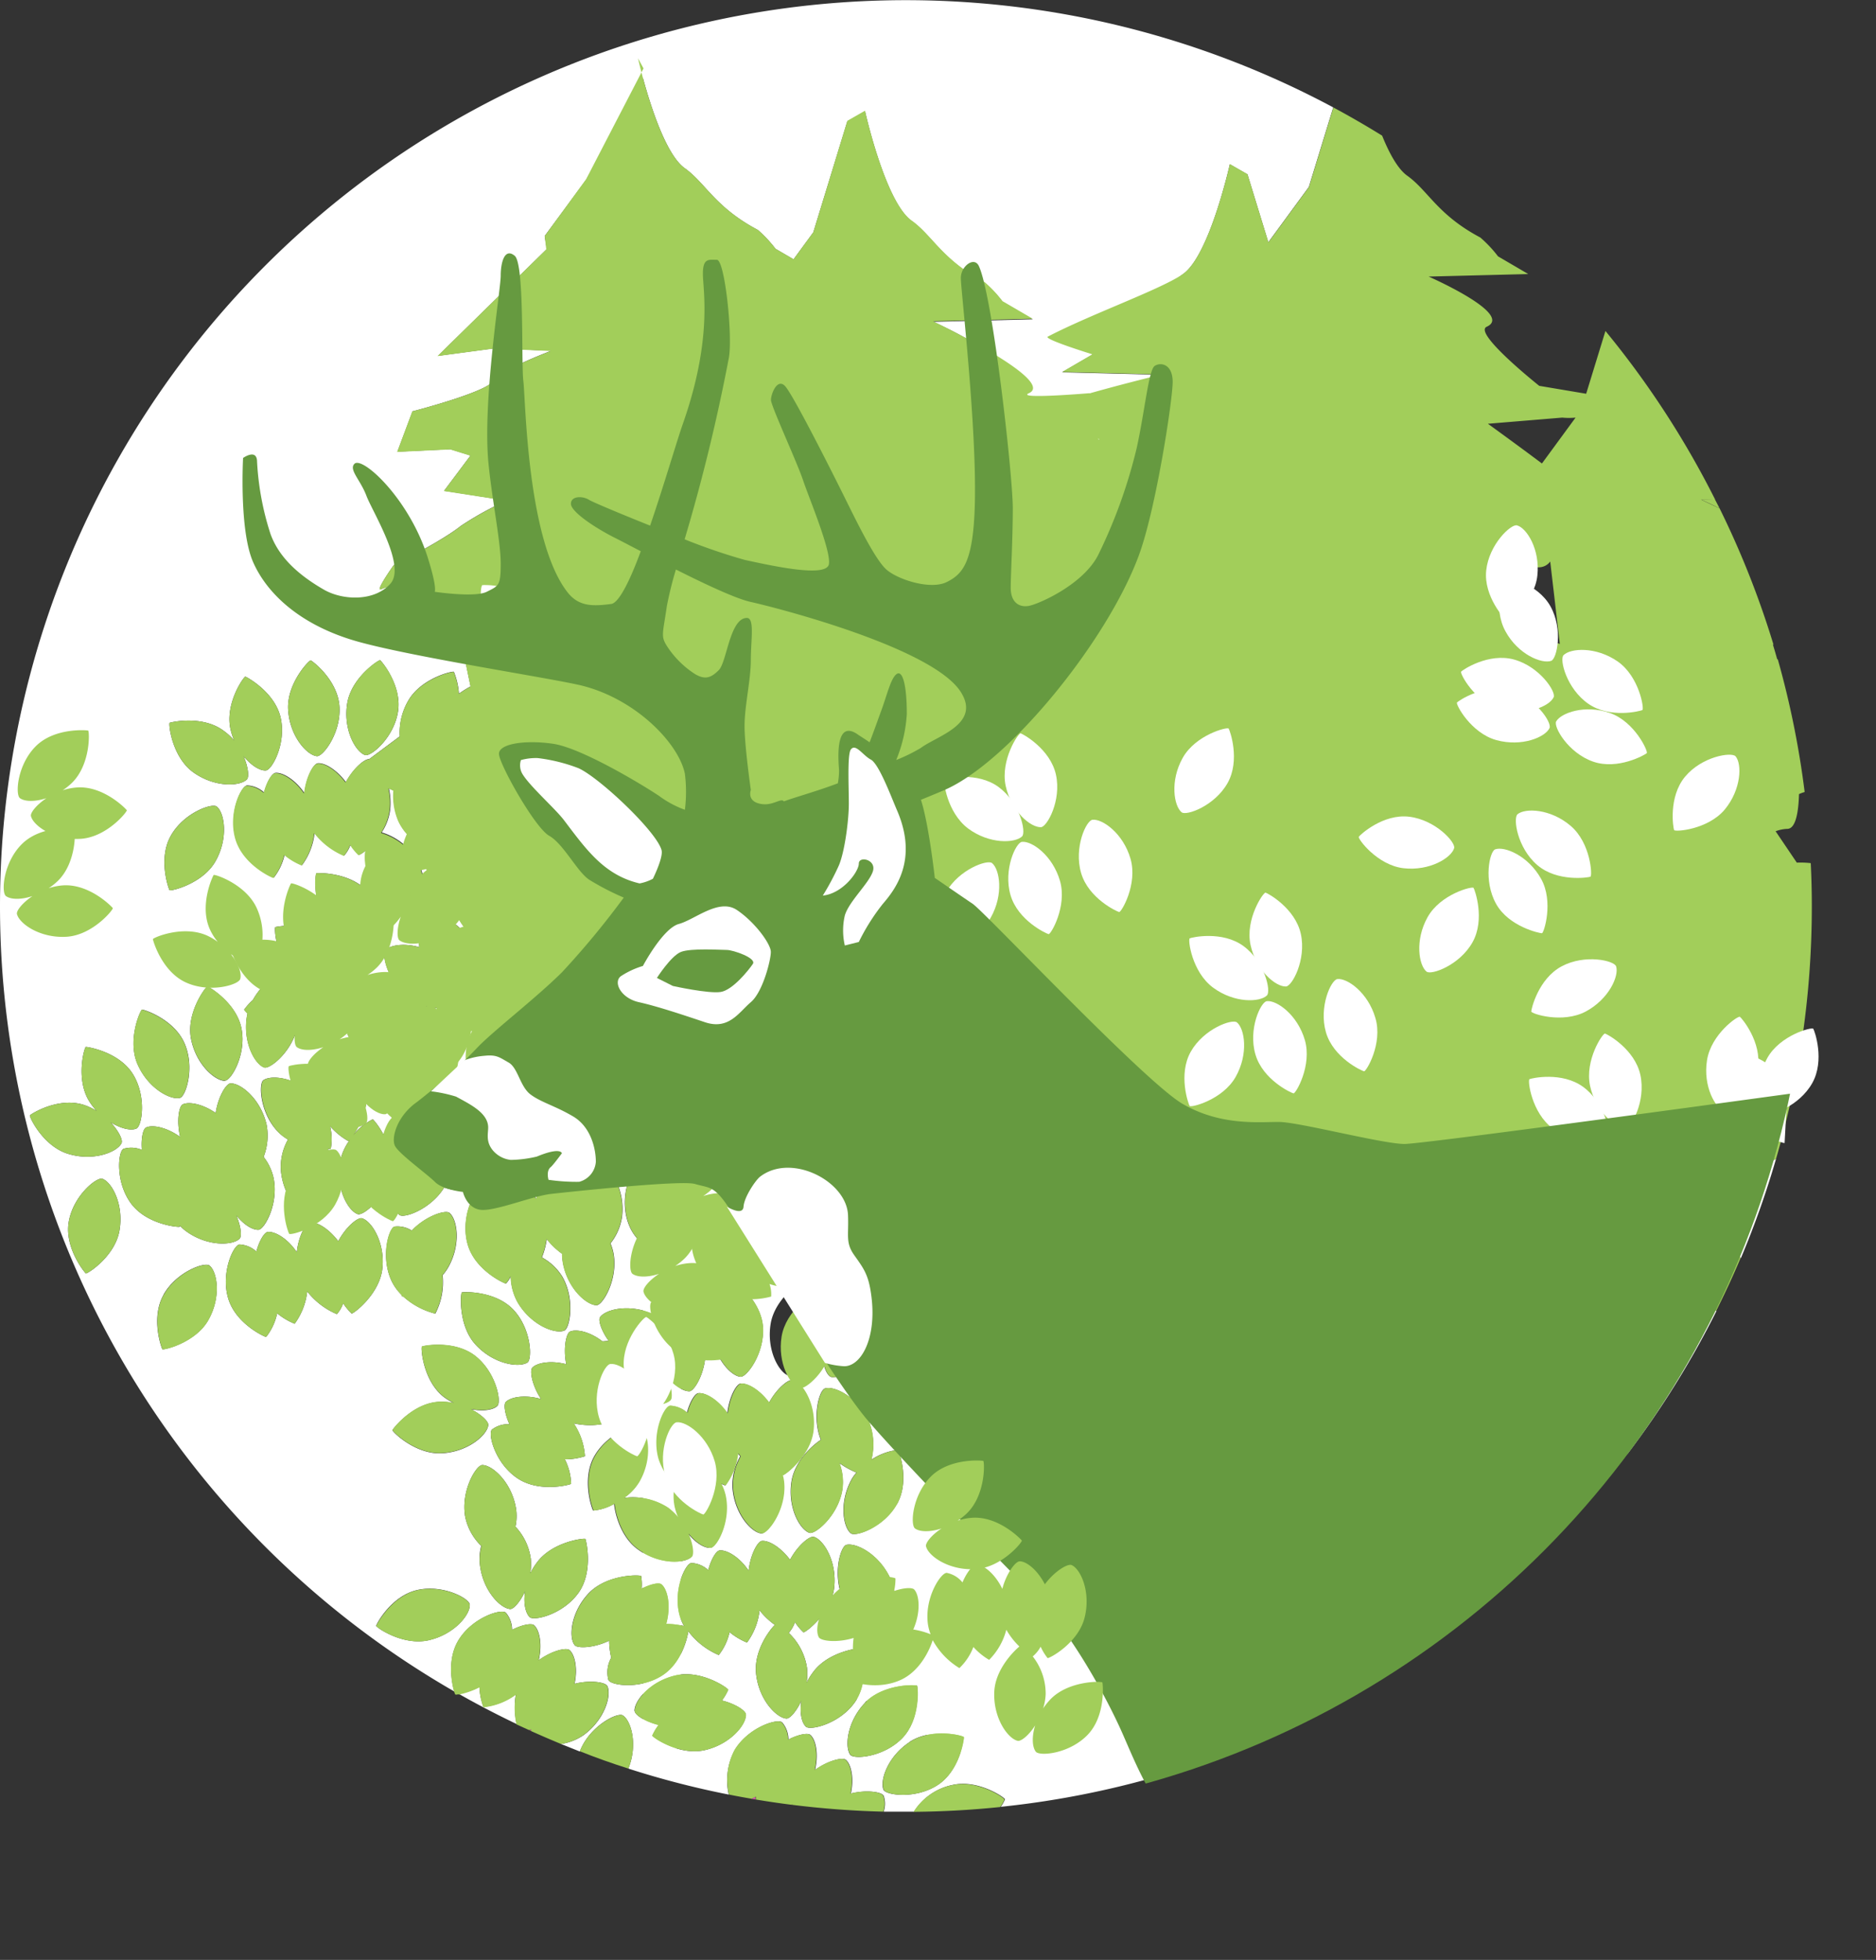 <svg xmlns="http://www.w3.org/2000/svg" xmlns:xlink="http://www.w3.org/1999/xlink" viewBox="0 0 298.98 312.24"><rect x="0" y="0" width="298.98" height="312.24" fill="#333333" stroke="none"/><defs><style>.cls-1,.cls-3{fill:none;}.cls-2{fill:#a2ce5a;}.cls-3{stroke:#a2ce5a;stroke-miterlimit:10;stroke-width:0.6px;}.cls-4{fill:#ca5ca2;}.cls-5{fill:#fff;}.cls-6{clip-path:url(#clip-path);}.cls-7{fill:#669a40;}</style><clipPath id="clip-path" transform="translate(-0.59)"><circle class="cls-1" cx="144.43" cy="145.01" r="144.43"/></clipPath></defs><g id="Layer_2" data-name="Layer 2"><g id="Layer_1-2" data-name="Layer 1"><path class="cls-2" d="M125.1,94.9c3.4,2.51,7.45,2.36,8.59,1.25.69-.66-.32-5.33-3.72-7.84s-8.27-1.41-8.58-1.25S121.7,92.39,125.1,94.9Z" transform="translate(-0.59)"/><path class="cls-2" d="M131.08,88.12c.89,4.13,4,6.68,5.63,6.6,1,0,3.28-4.21,2.38-8.34s-5.29-6.52-5.63-6.61S130.18,84,131.08,88.12Z" transform="translate(-0.59)"/><path class="cls-3" d="M185.06,106.81c-4.7-6.28-13.61-11.29-23.86-13.41-7.7-1.59-15.44-1.4-21.76.53s-10.71,5.43-12.38,9.85l.28.1c1.63-4.33,6-7.77,12.18-9.67a44.59,44.59,0,0,1,21.62-.52c10.18,2.1,19,7.07,23.68,13.29Z" transform="translate(-0.59)"/><path class="cls-2" d="M140.27,85.05c.27,4.21,3,7.21,4.58,7.37,1,.09,3.87-3.69,3.6-7.9s-4.26-7.23-4.58-7.37S140,80.83,140.27,85.05Z" transform="translate(-0.59)"/><path class="cls-2" d="M149.68,84c-.66,4.17,1.35,7.7,2.85,8.2.91.3,4.59-2.74,5.25-6.91s-2.56-8-2.85-8.2S150.34,79.86,149.68,84Z" transform="translate(-0.59)"/><path class="cls-2" d="M159.3,83.68c-2.07,3.68-1.41,7.68-.17,8.68.75.6,5.25-1,7.32-4.67s.36-8.38.17-8.67S161.36,80,159.3,83.68Z" transform="translate(-0.59)"/><path class="cls-2" d="M128.71,109.12c2.08-3.67,1.42-7.68.19-8.67-.75-.61-5.26,1-7.33,4.64s-.39,8.38-.2,8.68S126.63,112.8,128.71,109.12Z" transform="translate(-0.59)"/><path class="cls-2" d="M165.31,99.41c-1.79-3.83-5.42-5.62-6.95-5.2-.92.26-2.27,4.84-.49,8.67s6.6,5.19,6.95,5.2S167.09,103.24,165.31,99.41Z" transform="translate(-0.59)"/><path class="cls-2" d="M139.73,103.27c-1.17-4.06-4.49-6.39-6.07-6.21-.95.12-3,4.43-1.81,8.49s5.72,6.15,6.07,6.21S140.91,107.33,139.73,103.27Z" transform="translate(-0.59)"/><path class="cls-2" d="M144.23,101.28c-1.17-4.06-4.49-6.39-6.06-6.21-1,.11-3,4.43-1.81,8.49s5.72,6.14,6.06,6.21S145.41,105.34,144.23,101.28Z" transform="translate(-0.59)"/><path class="cls-2" d="M151,99.75c-1.18-4.06-4.5-6.39-6.07-6.21-.95.12-3,4.44-1.81,8.49s5.72,6.15,6.07,6.21S152.15,103.81,151,99.75Z" transform="translate(-0.59)"/><path class="cls-2" d="M156.45,101c.45-4.2-1.73-7.61-3.26-8-.92-.26-4.44,3-4.9,7.16s3,7.86,3.26,8S156,105.17,156.45,101Z" transform="translate(-0.59)"/><path class="cls-2" d="M208,213.72c4.09-1.06,6.52-4.31,6.38-5.89-.08-1-4.34-3.11-8.43-2.05s-6.31,5.54-6.38,5.89S203.94,214.78,208,213.72Z" transform="translate(-0.59)"/><path class="cls-2" d="M206.52,204.8c3.78,1.9,7.74,1.06,8.68-.22.57-.77-1.21-5.2-5-7.1s-8.4,0-8.68.22S202.75,202.9,206.52,204.8Z" transform="translate(-0.59)"/><path class="cls-3" d="M255,174.62c-7.83-.3-17.34,3.47-25.43,10.1A44.89,44.89,0,0,0,216.3,202c-2.47,6.12-2.52,11.73-.14,15.81l.26-.15c-2.34-4-2.28-9.52.15-15.55A44.55,44.55,0,0,1,229.78,185c8-6.59,17.47-10.34,25.23-10Z" transform="translate(-0.59)"/><path class="cls-2" d="M209.92,195.73c3.45,2.44,7.5,2.2,8.61,1.07.68-.68-.42-5.32-3.87-7.76s-8.3-1.25-8.61-1.08S206.47,193.29,209.92,195.73Z" transform="translate(-0.59)"/><path class="cls-2" d="M215.06,187.77c2.82,3.15,6.83,3.8,8.16,2.95.81-.52.76-5.29-2.06-8.43s-7.83-3-8.17-2.95S212.23,184.63,215.06,187.77Z" transform="translate(-0.59)"/><path class="cls-2" d="M220.84,180.08c1.56,3.93,5.08,5.93,6.63,5.6.94-.21,2.55-4.7,1-8.63s-6.29-5.56-6.64-5.59S219.28,176.16,220.84,180.08Z" transform="translate(-0.59)"/><path class="cls-2" d="M221.35,219.87c-1.55-3.93-5.07-6-6.62-5.61-.94.2-2.56,4.69-1,8.62s6.27,5.58,6.63,5.61S222.9,223.8,221.35,219.87Z" transform="translate(-0.59)"/><path class="cls-2" d="M236.85,185.31c-4.1-1-7.79.67-8.42,2.13-.38.88,2.33,4.81,6.43,5.83s8.18-1.86,8.41-2.12S241,186.34,236.85,185.31Z" transform="translate(-0.59)"/><path class="cls-2" d="M223.75,207.62c-3.9-1.65-7.8-.54-8.65.8-.51.81,1.57,5.11,5.46,6.75s8.37-.57,8.64-.8S227.64,209.26,223.75,207.62Z" transform="translate(-0.59)"/><path class="cls-2" d="M225,202.86c-3.89-1.64-7.79-.53-8.64.81-.51.81,1.56,5.11,5.46,6.75s8.37-.58,8.64-.8S228.92,204.51,225,202.86Z" transform="translate(-0.59)"/><path class="cls-2" d="M228.09,196.66c-3.89-1.64-7.8-.53-8.64.81-.52.81,1.56,5.11,5.45,6.75s8.38-.58,8.64-.81S232,198.3,228.09,196.66Z" transform="translate(-0.59)"/><path class="cls-2" d="M232.48,193.18c-3-3-7-3.45-8.3-2.53-.78.55-.49,5.32,2.49,8.31s8,2.65,8.3,2.54S235.46,196.18,232.48,193.18Z" transform="translate(-0.59)"/><path class="cls-2" d="M252.83,170.8c3.4,2.51,7.45,2.35,8.59,1.24.69-.66-.32-5.33-3.71-7.84s-8.28-1.41-8.59-1.25S249.43,168.28,252.83,170.8Z" transform="translate(-0.59)"/><path class="cls-2" d="M258.81,164c.9,4.13,4.05,6.68,5.63,6.6,1,0,3.28-4.21,2.38-8.34s-5.29-6.52-5.63-6.61S257.91,159.88,258.81,164Z" transform="translate(-0.59)"/><path class="cls-2" d="M268,160.94c.27,4.21,3,7.21,4.58,7.37,1,.09,3.88-3.68,3.6-7.9s-4.26-7.23-4.58-7.37S267.73,156.72,268,160.94Z" transform="translate(-0.59)"/><path class="cls-2" d="M277.41,159.92c-.66,4.18,1.35,7.7,2.85,8.2.91.3,4.59-2.74,5.25-6.91s-2.56-8-2.85-8.2S278.08,155.75,277.41,159.92Z" transform="translate(-0.59)"/><path class="cls-2" d="M256.44,185c2.08-3.68,1.42-7.69.19-8.68-.75-.6-5.25,1-7.33,4.64s-.39,8.39-.19,8.68S254.36,188.69,256.44,185Z" transform="translate(-0.59)"/><path class="cls-2" d="M267.46,179.16c-1.17-4.06-4.49-6.39-6.06-6.2-1,.11-3,4.43-1.81,8.48s5.72,6.15,6.06,6.21S268.64,183.22,267.46,179.16Z" transform="translate(-0.59)"/><path class="cls-2" d="M272,177.17c-1.18-4.06-4.5-6.39-6.07-6.21-.95.12-3,4.43-1.81,8.49s5.72,6.15,6.06,6.21S273.14,181.23,272,177.17Z" transform="translate(-0.59)"/><path class="cls-2" d="M278.71,175.64c-1.18-4-4.49-6.39-6.07-6.2-.95.11-3,4.43-1.81,8.48s5.72,6.15,6.07,6.21S279.88,179.7,278.71,175.64Z" transform="translate(-0.59)"/><path class="cls-2" d="M284.18,176.87c.45-4.2-1.73-7.62-3.26-8.05-.92-.26-4.44,3-4.9,7.17s3,7.85,3.26,8S283.73,181.07,284.18,176.87Z" transform="translate(-0.59)"/><rect class="cls-2" x="103.08" y="188.11" width="6.03" height="90.43" transform="translate(211.6 466.65) rotate(-180)"/><path class="cls-2" d="M149.45,257.15c1.12,4.07,4.4,6.46,6,6.3.95-.1,3-4.39,1.93-8.46s-5.62-6.23-6-6.3S148.34,253.07,149.45,257.15Z" transform="translate(-0.59)"/><path class="cls-2" d="M158.35,255.52c-1.85,3.8-1,7.75.33,8.67.79.56,5.19-1.28,7-5.08s-.12-8.39-.34-8.67S160.2,251.72,158.35,255.52Z" transform="translate(-0.59)"/><path class="cls-2" d="M167.47,258.79c-2.4,3.48-2.1,7.53-1,8.63.69.67,5.32-.5,7.71-4s1.13-8.32,1-8.63S169.86,255.31,167.47,258.79Z" transform="translate(-0.59)"/><path class="cls-2" d="M175.49,263.82c-3.1,2.87-3.7,6.88-2.84,8.21.53.8,5.3.68,8.41-2.18s2.93-7.87,2.83-8.21S178.59,261,175.49,263.82Z" transform="translate(-0.59)"/><path class="cls-2" d="M183.26,269.5c-3.91,1.61-5.86,5.17-5.5,6.71.21.93,4.73,2.48,8.63.87s5.48-6.36,5.51-6.71S187.16,267.89,183.26,269.5Z" transform="translate(-0.59)"/><path class="cls-2" d="M143.48,270.55c3.91-1.6,5.88-5.15,5.53-6.7-.22-.93-4.73-2.49-8.64-.89s-5.49,6.35-5.52,6.7S139.58,272.15,143.48,270.55Z" transform="translate(-0.59)"/><path class="cls-2" d="M155.77,272.78c1.59-3.92.42-7.8-.93-8.63-.81-.51-5.08,1.63-6.67,5.54s.69,8.37.92,8.63S154.18,276.69,155.77,272.78Z" transform="translate(-0.59)"/><path class="cls-2" d="M160.53,274c1.59-3.92.43-7.8-.92-8.63-.82-.5-5.09,1.63-6.67,5.54s.69,8.37.92,8.63S159,277.91,160.53,274Z" transform="translate(-0.59)"/><path class="cls-2" d="M166.78,277c1.59-3.91.42-7.8-.93-8.63-.81-.5-5.08,1.63-6.67,5.55s.69,8.36.92,8.63S165.19,280.89,166.78,277Z" transform="translate(-0.59)"/><path class="cls-2" d="M170.32,281.32c3-3,3.35-7.06,2.42-8.34-.57-.77-5.33-.42-8.28,2.6s-2.54,8-2.43,8.33S167.36,284.34,170.32,281.32Z" transform="translate(-0.59)"/><path class="cls-4" d="M126.79,287.53h-.1a.41.41,0,0,0,.11-.07A.22.22,0,0,1,126.79,287.53Z" transform="translate(-0.59)"/><path class="cls-2" d="M283.14,102.69c.24.79.48,1.59.7,2.39-1.6-1.17-2.72-2-2.72-2S281.91,102.91,283.14,102.69Z" transform="translate(-0.59)"/><path class="cls-5" d="M263.24,211.5a5,5,0,0,0,1-1.73,9.38,9.38,0,0,0,1.35,1.63c.19.12,4.45-3,4.9-7.17s-1.73-7.62-3.25-8c-.64-.18-2.53,1.31-3.78,3.65a7.58,7.58,0,0,0-3.67-2.93v-1.74A6.77,6.77,0,0,0,261,193.7l3.07.64.91-.45a3.59,3.59,0,0,0,1.66,1.6c.74.25,3.32-1.73,4.61-4.74l1-.48c-.43,2.49.15,4.65,1,5.35s5.25-1,7.32-4.67a9.14,9.14,0,0,0,1-5.33l2.07-1a142.78,142.78,0,0,1-5.61,15.83c-1.87-2.26-4.32-3.28-5.5-2.95-.93.26-2.28,4.83-.49,8.66a8.15,8.15,0,0,0,2.1,2.71,144.45,144.45,0,0,1-14.23,22.83V209.3A11.63,11.63,0,0,0,263.24,211.5Z" transform="translate(-0.59)"/><path class="cls-4" d="M121,286.69l-.74-.13.7-.33C121,286.39,121,286.54,121,286.69Z" transform="translate(-0.59)"/><path class="cls-2" d="M274.65,81c-1.67-.85-3-1.42-3-1.42l2.23-.06" transform="translate(-0.59)"/><path class="cls-5" d="M.59,144.33A144.29,144.29,0,0,0,73,269.48c-.4-1.31-1.18-5.18.69-8.21,2.22-3.6,6.78-5,7.51-4.36a4.21,4.21,0,0,1,1,2.75c1.63-.84,3.12-1.09,3.5-.75.86.74,1.35,3,.75,5.59,2.11-1.54,4.42-2.06,4.91-1.62.84.72,1.33,2.9.8,5.37,2.56-.64,4.93-.24,5.22.35.71,1.42-.36,5.33-3.77,7.82A8.58,8.58,0,0,1,90,277.84l3,1.2.11-.29c1.64-3.89,5.93-6,6.74-5.46,1.32.84,2.42,4.64.88,8.47a141.27,141.27,0,0,0,16,4.14,10.18,10.18,0,0,1,1-7.15c2.22-3.6,6.78-5,7.51-4.36a4.21,4.21,0,0,1,1,2.75c1.63-.84,3.12-1.09,3.5-.75.86.75,1.35,3,.75,5.59,2.11-1.53,4.42-2.05,4.91-1.62.84.73,1.33,2.9.8,5.37,2.56-.63,4.92-.24,5.22.35a3.87,3.87,0,0,1,0,2.54c1.19,0,2.38,0,3.58,0h1.26a9.51,9.51,0,0,1,6.12-4.25c4.12-.95,8.43,2.07,8.38,2.29a7.19,7.19,0,0,1-.67,1.19,143.54,143.54,0,0,0,70.09-27c.79-3,2.81-5.23,3.55-5.12a3.34,3.34,0,0,1,1.73,1.07c.45-.37.91-.72,1.35-1.09-1.19-2.44-1.28-4.93-.75-5.34a4.27,4.27,0,0,1,2.9-.44c-.52-1.77-.48-3.28-.08-3.6.9-.7,3.24-.73,5.64.36-1.11-2.38-1.18-4.75-.66-5.15.69-.54,2.23-.67,4-.23v-5.18a9.69,9.69,0,0,1-4.83-5.2c-1.59-3.92.7-8.65.92-8.64a11.7,11.7,0,0,1,3.91,2V212a8.18,8.18,0,0,1-1.84-3.2c-1.18-4.06.86-8.38,1.81-8.49h0v-.91h0c-1.14,1.1-5.19,1.26-8.59-1.25a7.09,7.09,0,0,1-.95-.86l-4.92,2.47V237a7.58,7.58,0,0,1,1.79,1.39c2.91,3.07,3.08,7.84,2.29,8.38s-2.33.51-4.08-.08v.06c1.48,1.09,2.36,2.31,2.23,2.8a4.41,4.41,0,0,1-2.23,2.23v1.43H217.62V207.6l-8.44,4.22-7.83-1.63v31H188.69v-33.6l-6.33-1.32-9-18.53,12.41-3.17c-6.35-.75-15.82-4.06-15.82-4.06-2.48,1.37-8.85-3.82-8.85-3.82s9.55-7.19,14.84-10.91l-16.38-8.18-.84-.12L141.66,166l-26.82-5.58-2.93-6.07-6.42,3.21L78.67,152,78,150.6l0,0c-3.77-1.89-5.56-6.32-5-7.09a2.77,2.77,0,0,1,1.21-.84l-.85-1.75c-.35.42-.68.66-.91.66-1.58,0-4.59-2.74-5.26-6.91l0-.32a8.68,8.68,0,0,1-3-3.4,10.17,10.17,0,0,1-.84-5l-.78-.33a10.39,10.39,0,0,1,.2,3.38,8.59,8.59,0,0,1-1.34,3.61A10.09,10.09,0,0,1,67,136.88c2.08,3.68,1.08,8.35.18,8.67-1.49.54-5.25-1-7.32-4.65a9.45,9.45,0,0,1-1-5.41,3.48,3.48,0,0,1-1.06.71,8.91,8.91,0,0,1-1.35-1.63,5.1,5.1,0,0,1-1,1.73,11.86,11.86,0,0,1-4.72-3.62,10.57,10.57,0,0,1-2,5.15,10.8,10.8,0,0,1-2.78-1.66,9.13,9.13,0,0,1-1.72,3.65c-.35-.07-4.89-2.15-6.07-6.21s.86-8.38,1.81-8.49a4.29,4.29,0,0,1,2.71,1.13c.47-1.79,1.28-3.06,1.8-3.12,1.13-.13,3.15,1.05,4.63,3.22.29-2.6,1.45-4.67,2.11-4.75,1.1-.13,3,1,4.5,3,1.21-2.25,3-3.72,3.7-3.66l4.88-3.63a10.14,10.14,0,0,1,1.31-5.61c2.06-3.69,7.19-4.85,7.32-4.67a11.54,11.54,0,0,1,.8,3.48,17,17,0,0,1,1.86-1.16l-1.38-6.68L77,99.49a27,27,0,0,0-9.64,1.81l-9.65-.2s10.92-10.16,3.62-7.24c-1,.41,2-3.81,2-3.81s7.64-3.82,10.65-6.23a49.36,49.36,0,0,1,7.39-4.08l-10-1.55,4.22-5.63-3.22-1-8.44.4,2.41-6.43s11.66-3,12.86-4.82,9.25-4.83,9.25-4.83l-9-.4-9.05,1.21,17.33-17L87.4,37.6l6.64-9,9.84-17.68-1.61-1.61s3.22,14.47,7.44,17.49c3.35,2.39,4.82,6.22,11.66,9.84a20.12,20.12,0,0,1,2.81,3l2.88,1.68,3.15-4.3,5.42-17.68,2.82-1.61s3.21,14.47,7.43,17.49c3.35,2.39,4.82,6.22,11.66,9.84a19.6,19.6,0,0,1,2.81,3l4.82,2.81-15.87.4s13.69,6,9.24,8c-2.21,1,8.39,9.42,8.39,9.42l8.75,1.47c1-1.19,1.47-2.15.81-2.45-4.44-2,9.25-8,9.25-8l-15.88-.4,4.83-2.81a19.6,19.6,0,0,1,2.81-3c6.83-3.61,8.3-7.45,11.65-9.84,4.22-3,7.44-17.49,7.44-17.49l2.81,1.61,3.32,10.82,6.46-8.81,3.89-12.68A144.36,144.36,0,0,0,.59,144.33Zm55.33-32.24c.66-4.17,5.07-7,5.25-6.91s3.51,4,2.85,8.19-4.34,7.22-5.25,6.92C57.27,119.78,55.26,116.26,55.92,112.09ZM235.45,217c-.2-.3-1.89-5,.19-8.68s6.59-5.25,7.33-4.65c1.24,1,1.89,5-.19,8.68S235.57,217.21,235.45,217Zm0,19.63c-2.41-3.47-1.23-8.59-1-8.63s5.32.47,7.73,3.94,1.88,8.21,1,8.62C241.72,241.27,237.83,240.12,235.41,236.66ZM23.24,160.84c.35,0,5.12,1.54,6.78,5.42s.18,8.42-.75,8.65c-1.54.37-5.12-1.54-6.78-5.42S23,160.83,23.24,160.84Zm4.57-27.69c2.07-3.68,6.58-5.25,7.33-4.65,1.23,1,1.88,5-.19,8.68s-7.21,4.83-7.34,4.64S25.73,136.83,27.81,133.15Zm22.3-27.94c.32.13,4.31,3.15,4.58,7.36s-2.64,8-3.6,7.9c-1.58-.16-4.31-3.15-4.58-7.37S49.9,105.12,50.11,105.21ZM31.34,123c-3.4-2.51-3.91-7.74-3.72-7.84s5.2-1.27,8.59,1.25A9,9,0,0,1,37.93,118a9.79,9.79,0,0,1-.61-1.85c-.9-4.13,2.16-8.41,2.38-8.35s4.73,2.48,5.63,6.6-1.42,8.3-2.38,8.35-2.33-.8-3.55-2.29c.77,1.77.91,3.35.53,3.72C38.79,125.31,34.74,125.47,31.34,123Zm5.11,49.2c-1.59,0-4.66-2.62-5.43-6.77s2.43-8.33,2.64-8.27,4.66,2.62,5.43,6.78S37.4,172.15,36.45,172.16ZM53,149.32c3.27,2.67,4,7.38,3.32,8s-2.32.81-4.2.4c1.7.91,2.79,2.07,2.72,2.59-.2,1.53-3.11,4-7.14,4.32-1.18,3.41-4.18,5.71-5,5.43-1.5-.52-3.46-4.07-2.74-8.23,0-.12.05-.24.08-.36-.35-.35-.54-.59-.52-.64a9,9,0,0,1,1.37-1.52A10.71,10.71,0,0,1,45.31,155a7.73,7.73,0,0,1,1.14,1.53l.59,0a9.22,9.22,0,0,1,2.37.24,10.61,10.61,0,0,1-1.63-1.07c-3.26-2.68-3.52-7.93-3.31-8S49.72,146.64,53,149.32Zm-6.5,32.23A7.31,7.31,0,0,1,45,180.42c-3-3-3.22-7.78-2.44-8.33,1.29-.91,5.29-.43,8.25,2.54-.53-4.08,1.94-8,2.89-8,1.58,0,4.58,2.75,5.23,6.92.47,3-1.07,5.9-2.08,7.32A9.18,9.18,0,0,1,60,178.32c.29.2,3.52,4,2.85,8.2s-4.33,7.21-5.24,6.91c-1.51-.5-3.52-4-2.86-8.2a8.68,8.68,0,0,1,1.63-3.68c-.14.16-.25.25-.28.24a11.06,11.06,0,0,1-2.91-2.38,8.39,8.39,0,0,1,.12,3.59,2.17,2.17,0,0,1-.47.05,7.84,7.84,0,0,1,.68,2.67c.28,4.21-2.64,8-3.59,7.89-1.58-.15-4.32-3.15-4.59-7.36A9,9,0,0,1,46.48,181.55ZM75.64,224.5c1.72.88,2.83,2,2.77,2.54-.17,1.57-3.2,4.27-7.42,4.49s-7.94-3.49-7.85-3.69,3.2-4.28,7.42-4.5a9.34,9.34,0,0,1,2.38.2,9.91,9.91,0,0,1-1.65-1c-3.31-2.61-3.66-7.86-3.46-8s5.23-1.1,8.54,1.52,4.18,7.31,3.47,7.95S77.53,224.88,75.64,224.5Zm.8-10.22C73.55,211.2,74,206,74.19,205.9s5.34-.31,8.23,2.77,3,7.86,2.24,8.39C83.34,217.94,79.32,217.36,76.44,214.28ZM63,204.08c-1.79-3.83-.44-8.41.48-8.67a4.15,4.15,0,0,1,2.74.64c2.25-2.37,5.37-3.32,6-2.83,1.24,1,1.89,5-.19,8.68a8,8,0,0,1-.9,1.26,10.84,10.84,0,0,1-1.16,6.12,12,12,0,0,1-5.1-2.73c-.09,0-.16,0-.17,0a2.45,2.45,0,0,1-.12-.28A7.83,7.83,0,0,1,63,204.08Zm-1.71-53.61c-1.34.86-5.34.21-8.17-2.93s-2.3-8.36-2.09-8.42,5.34-.21,8.18,2.93S62.06,150,61.25,150.47Zm15,8.16a8.25,8.25,0,0,1-2.06-.43,5,5,0,0,1,.26,2,11.81,11.81,0,0,1-5.95.11,10.41,10.41,0,0,1,1.61,5.28,10.73,10.73,0,0,1-3.21.43,9,9,0,0,1,.92,3.93c-.31.16-5.17,1.35-8.61-1.1s-4.53-7.1-3.85-7.78a4.23,4.23,0,0,1,2.81-.81c-.73-1.68-.88-3.18-.52-3.54.8-.81,3.11-1.15,5.63-.38-1.39-2.21-1.76-4.54-1.29-5,.78-.78,3-1.13,5.41-.44-.47-2.6.08-4.93.69-5.19,1.47-.61,5.3.71,7.55,4.29S76.49,158.61,76.26,158.63ZM80,187.49c-.9,0-2.32-.8-3.54-2.29.77,1.77.9,3.36.52,3.72-.81.79-3.11,1.08-5.6.27-2.14,3.47-6.4,4.95-7.13,4.37-1.24-1-1.9-5,.17-8.68a7.31,7.31,0,0,1,1-1.37,8.77,8.77,0,0,1-.74-3.68,11.67,11.67,0,0,1,7,.38h0a7,7,0,0,1,1.53.86,9.3,9.3,0,0,1,1.71,1.66,11.14,11.14,0,0,1-.61-1.85c-.89-4.13,2.17-8.4,2.39-8.35s4.73,2.48,5.63,6.61S80.92,187.45,80,187.49Zm8.15-2.3c-1.58-.16-4.32-3.16-4.59-7.37s3.4-8,3.6-7.9,4.31,3.15,4.59,7.37S89.06,185.28,88.11,185.19Zm4.56,4.16c1.25-2.33,3.14-3.83,3.78-3.65,1.52.43,3.71,3.85,3.25,8.05a8.93,8.93,0,0,1-1.85,4.34,7.79,7.79,0,0,1,.48,1.6c.75,4.16-1.73,8.24-2.69,8.25-1.58,0-4.64-2.65-5.38-6.81a8,8,0,0,1-.11-1.38,12,12,0,0,1-2.46-2.35,12.43,12.43,0,0,1-.77,2.92,8.69,8.69,0,0,1,3.21,3c2.14,3.64,1.24,8.33.34,8.67-1.48.57-5.27-.87-7.41-4.51a8.8,8.8,0,0,1-1.1-4.18,3.56,3.56,0,0,1-.78,1.19c-.35-.06-4.9-2.15-6.07-6.21s.86-8.37,1.81-8.48a4.19,4.19,0,0,1,2.7,1.13c.47-1.79,1.29-3.07,1.8-3.13,1.13-.13,3.15,1,4.64,3.22.28-2.6,1.45-4.67,2.11-4.74C89.26,186.19,91.19,187.3,92.67,189.35ZM101,178.09c-.67,4.17-4.34,7.22-5.25,6.91-1.51-.5-3.52-4-2.85-8.2s5.06-7,5.25-6.91S101.7,173.92,101,178.09Zm.58,8.89c1.52-.42,5.16,1.38,6.94,5.21s-.26,8.67-.48,8.66-5.17-1.37-7-5.2S100.69,187.24,101.62,187Zm8.08-6.51c-2.06,3.68-6.57,5.26-7.32,4.66-1.23-1-1.9-5,.17-8.68s7.2-4.85,7.32-4.66S111.77,176.78,109.7,180.47Zm.77,41.18c-.91,0-2.33-.8-3.55-2.29.77,1.77.91,3.35.53,3.72-1,.95-4.11,1.18-7.12-.35a5.7,5.7,0,0,1-.51,2.21,8.36,8.36,0,0,1-2.07-.39,5.22,5.22,0,0,1,.3,2,11.9,11.9,0,0,1-6,.21A10.58,10.58,0,0,1,93.81,232a10.4,10.4,0,0,1-3.2.49,9.22,9.22,0,0,1,1,3.91c-.31.17-5.14,1.45-8.63-.94s-4.66-7-4-7.7a4.19,4.19,0,0,1,2.8-.86c-.76-1.68-.94-3.17-.59-3.54.79-.82,3.1-1.2,5.62-.48-1.43-2.18-1.84-4.51-1.38-5,.77-.79,3-1.18,5.4-.54-.51-2.58,0-4.93.6-5.2,1-.44,3.16,0,5.16,1.55.31,0,.65-.06,1-.08-1.2-1.66-1.69-3.31-1.37-3.76.91-1.3,4.86-2.22,8.67-.4l.53.29a8.29,8.29,0,0,1,1.79-3.05c.34.09,4.73,2.47,5.63,6.6S111.43,221.6,110.47,221.65Zm8.14-2.31c-1.57-.16-4.31-3.15-4.58-7.37s3.39-8,3.6-7.89,4.31,3.15,4.58,7.36S119.57,219.44,118.61,219.34Zm4.56,4.17c1.25-2.34,3.14-3.83,3.78-3.65,1.53.42,3.71,3.84,3.26,8s-4.67,7.26-4.9,7.17a6.76,6.76,0,0,1,.23,1.37c.28,4.22-2.64,8-3.6,7.9-1.57-.16-4.31-3.16-4.58-7.37a9.22,9.22,0,0,1,1.24-4.92c-.14-.16-.27-.32-.4-.5a10.51,10.51,0,0,1-2,5.14,4,4,0,0,1-.71-.31,7.59,7.59,0,0,1,.71,1.92c.9,4.13-1.42,8.3-2.38,8.34s-2.33-.8-3.55-2.29c.77,1.77.91,3.36.53,3.72-1.14,1.11-5.19,1.27-8.59-1.24-2.7-2-3.58-5.72-3.72-7.21a8.16,8.16,0,0,1-3.34,1.07c-.19-.29-1.88-5,.2-8.67s6.58-5.25,7.33-4.65c1.23,1,1.89,5-.19,8.68a8.37,8.37,0,0,1-2.45,2.63,10.26,10.26,0,0,1,7,1.55,9.63,9.63,0,0,1,1.71,1.66,9.56,9.56,0,0,1-.61-1.85,8.24,8.24,0,0,1,.07-3.57,8.88,8.88,0,0,1-2.63-4c-1.17-4.06.86-8.38,1.81-8.49a4.29,4.29,0,0,1,2.71,1.13c.47-1.79,1.29-3.06,1.8-3.12,1.13-.13,3.15,1.05,4.64,3.22.28-2.6,1.44-4.67,2.1-4.75C119.77,220.34,121.7,221.46,123.17,223.51Zm8.37-11.27c-.66,4.18-4.34,7.22-5.25,6.92-1.5-.51-3.51-4-2.85-8.2s5.07-7,5.25-6.91S132.2,208.07,131.54,212.24Zm8.67,2.38c-2.07,3.68-6.57,5.26-7.32,4.66-1.24-1-1.9-5,.17-8.67s7.19-4.85,7.32-4.67S142.28,210.94,140.21,214.62Zm3.33,25c-2.07,3.68-6.57,5.26-7.32,4.66-1.24-1-1.9-5,.17-8.68a6.54,6.54,0,0,1,.73-1,12.81,12.81,0,0,1-2.73-1.52,8.52,8.52,0,0,1,.48,4.21c-.66,4.17-4.34,7.21-5.25,6.91-1.5-.5-3.51-4-2.85-8.2.53-3.31,3.41-5.8,4.67-6.62-1.47-3.72-.21-8,.68-8.19,1.53-.43,5.16,1.37,6.95,5.2a9.92,9.92,0,0,1,.42,6.17,9.62,9.62,0,0,1,4.22-1.57C143.91,231.23,145.61,235.93,143.54,239.62Zm-8.09,6.51c1.53-.42,5.17,1.38,7,5.21s-.26,8.67-.49,8.66-5.16-1.37-6.94-5.2S134.53,246.39,135.45,246.13Zm10.14,31.38c3.53-2.31,8.62-1,8.64-.75s-.62,5.3-4.16,7.61-8.26,1.63-8.64.76C140.79,283.67,142.05,279.82,145.59,277.51Zm-7.08-6.3c2.94-3,8.2-2.84,8.27-2.63s.56,5.31-2.38,8.34-7.7,3.41-8.27,2.64C135.19,278.28,135.57,274.25,138.51,271.21Zm-36.76,1.41c-.09-1.59,2.43-4.77,6.55-5.71s8.42,2.08,8.37,2.3a8.33,8.33,0,0,1-1,1.7c2.18.54,3.78,1.63,3.82,2.22.09,1.58-2.44,4.76-6.56,5.69s-8.42-2.1-8.37-2.32a8.42,8.42,0,0,1,1-1.68C103.38,274.28,101.79,273.2,101.75,272.62ZM94.5,253.73c3-3,8.2-2.85,8.27-2.64a7.74,7.74,0,0,1,.08,2c1.47-.76,2.77-1,3.14-.7,1,.78,1.58,3.43.78,6.32a12.37,12.37,0,0,1,2.84.34,7.8,7.8,0,0,1-.67-1.56c-1.17-4.05.86-8.37,1.82-8.48a4.21,4.21,0,0,1,2.7,1.13c.47-1.79,1.29-3.07,1.8-3.13,1.13-.13,3.15,1,4.64,3.22.28-2.6,1.45-4.67,2.1-4.74,1.1-.13,3,1,4.5,3,1.25-2.33,3.14-3.83,3.78-3.65,1.53.43,3.71,3.85,3.26,8.05s-4.71,7.28-4.9,7.16a8.29,8.29,0,0,1-1.35-1.62,5.2,5.2,0,0,1-1,1.71,9.69,9.69,0,0,1,2.92,5.63,9.51,9.51,0,0,1-.08,2.33,9.47,9.47,0,0,1,1-1.64c2.45-3.44,7.68-4,7.78-3.84s1.35,5.17-1.11,8.61-7.11,4.51-7.79,3.84-1-2.23-.71-4.12c-.79,1.73-1.85,2.87-2.37,2.84-1.59-.11-4.43-3-4.85-7.21-.34-3.47,2-6.73,3-7.71a11.52,11.52,0,0,1-2.44-2.33,10.51,10.51,0,0,1-2,5.14,10.65,10.65,0,0,1-2.78-1.66,9,9,0,0,1-1.72,3.65,11.87,11.87,0,0,1-4.85-3.78c-.24,1.47-1.21,5.11-4.1,7-3.53,2.31-8.26,1.63-8.64.75A4.78,4.78,0,0,1,98,264.1a12.78,12.78,0,0,1-.33-2.71c-2.51,1.2-5.1,1.24-5.51.69C91.18,260.8,91.56,256.76,94.5,253.73Zm-17.22-7.45a9,9,0,0,1-2.55-4.64c-.73-4.16,1.76-8.23,2.72-8.24,1.58,0,4.63,2.66,5.36,6.82a8,8,0,0,1-.07,3,9.27,9.27,0,0,1,2.44,5.1,9,9,0,0,1-.08,2.33,10.28,10.28,0,0,1,1-1.64c2.45-3.43,7.68-4,7.78-3.84s1.35,5.18-1.11,8.61-7.11,4.52-7.78,3.84-1-2.23-.72-4.11c-.79,1.72-1.85,2.87-2.37,2.83-1.58-.1-4.42-3-4.84-7.2A7.85,7.85,0,0,1,77.28,246.28ZM60.54,259c.08-.35,2.43-4.76,6.55-5.69s8.31,1.36,8.37,2.32c.09,1.58-2.44,4.75-6.56,5.68S60.48,259.23,60.54,259ZM38.75,198.26a4.27,4.27,0,0,1,2.7,1.13c.47-1.79,1.29-3.06,1.8-3.12,1.13-.13,3.15,1,4.64,3.22.28-2.6,1.45-4.67,2.1-4.75,1.1-.13,3,1,4.51,3,1.25-2.34,3.13-3.83,3.77-3.65,1.53.42,3.71,3.84,3.26,8s-4.71,7.29-4.9,7.17a9.38,9.38,0,0,1-1.35-1.63,5.18,5.18,0,0,1-1,1.73,11.86,11.86,0,0,1-4.73-3.62,10.66,10.66,0,0,1-2,5.15,10.78,10.78,0,0,1-2.79-1.66A9.13,9.13,0,0,1,43,213c-.34-.07-4.89-2.15-6.06-6.21S37.79,198.37,38.75,198.26Zm-12.1,8c2.08-3.68,6.59-5.25,7.33-4.64,1.24,1,1.89,5-.19,8.67s-7.21,4.83-7.33,4.65S24.57,210,26.65,206.29ZM21.4,191.63c-2.46-3.44-2-8.18-1.13-8.61a4.28,4.28,0,0,1,2.93.17c-.15-1.85.19-3.32.65-3.55,1-.5,3.32-.06,5.45,1.49-.6-2.55-.19-4.89.4-5.18,1-.49,3.18-.08,5.26,1.36.4-2.62,1.68-4.66,2.34-4.71,1.58-.1,4.78,2.39,5.76,6.5a9.35,9.35,0,0,1-.46,5.21,8.3,8.3,0,0,1,1.57,3.27c.9,4.12-1.42,8.29-2.38,8.34s-2.33-.8-3.54-2.29c.76,1.77.9,3.35.52,3.72-1.14,1.1-5.19,1.26-8.59-1.25a6.93,6.93,0,0,1-.9-.81c0,.1-.07.16-.09.16C28.84,195.51,23.86,195.06,21.4,191.63Zm-9.85,3c.73-4.16,4.46-7.15,5.36-6.83,1.5.53,3.45,4.08,2.72,8.25s-5.18,6.95-5.36,6.82S10.82,198.79,11.55,194.63ZM5.36,177.69c.24-.26,4.47-2.92,8.51-1.69A9.15,9.15,0,0,1,16,177a11.13,11.13,0,0,1-1.19-1.55c-2.22-3.59-.76-8.64-.54-8.66s5.29.75,7.51,4.35,1.43,8.29.54,8.66-2.46,0-4.1-1c1.31,1.41,2,2.86,1.73,3.34-.7,1.41-4.47,2.92-8.51,1.68S5.21,177.85,5.36,177.69Z" transform="translate(-0.59)"/><path class="cls-4" d="M85.21,275.77l-.31-.15.37-.11A2.44,2.44,0,0,0,85.21,275.77Z" transform="translate(-0.59)"/><path class="cls-5" d="M77.63,271.93a10.49,10.49,0,0,0,5.17-2,12.07,12.07,0,0,0,.14,4.74q-4.71-2.25-9.23-4.81A12.54,12.54,0,0,0,77,268.75,10.62,10.62,0,0,0,77.63,271.93Z" transform="translate(-0.59)"/><path class="cls-4" d="M247.77,197.22a10.78,10.78,0,0,0-.53-1.53,7.87,7.87,0,0,0,.53.62Z" transform="translate(-0.59)"/><path class="cls-4" d="M172.81,85.42c-.57-.57-2.18-1.83-4.11-3.3a45.06,45.06,0,0,1,7.59,1.09s-1.4,1-3.32,2.42A1.46,1.46,0,0,0,172.81,85.42Z" transform="translate(-0.59)"/><path class="cls-4" d="M163.16,78c-2.46-1.81-4.42-3.22-4.42-3.22a39.93,39.93,0,0,1,11.86-1,11.82,11.82,0,0,0,1.44,0c-2,1.82-3.93,3.34-3.93,3.34Z" transform="translate(-0.59)"/><path class="cls-4" d="M128.31,100.62l-4.73-7a19.38,19.38,0,0,1,5-3.88l1.24,10.86C128.88,100.59,128.31,100.62,128.31,100.62Z" transform="translate(-0.59)"/><path class="cls-4" d="M165.32,98l.32,4.12s-.4,4,2.61,4,7,4.42,7,4.42l-.83,1.22a18.43,18.43,0,0,0-10-2.7l-4.73-7S162.62,99,165.32,98Z" transform="translate(-0.59)"/><polygon class="cls-4" points="253.21 143.1 250.19 143.7 253.11 142.24 253.21 143.1"/><path class="cls-4" d="M72.16,128.06a66.89,66.89,0,0,0,10,2.22l-7.21,1.84A10.46,10.46,0,0,0,72.16,128.06Z" transform="translate(-0.59)"/><path class="cls-4" d="M36.16,189.32a9.79,9.79,0,0,0,.61,1.85,9,9,0,0,0-1.71-1.66,7.47,7.47,0,0,0-1.86-1,11.56,11.56,0,0,0-.25-2,11.48,11.48,0,0,0,3,1.38A7.41,7.41,0,0,0,36.16,189.32Z" transform="translate(-0.59)"/><path class="cls-4" d="M125.82,65.7l.37,3.27c-2.07-1.52-3.62-2.64-3.62-2.64S123.88,66,125.82,65.7Z" transform="translate(-0.59)"/><path class="cls-4" d="M124.58,54.82c-1.83-1.84-3.13-3.54-2.21-4,4.45-2-9.24-8-9.24-8l13.05-.33L123.58,46Z" transform="translate(-0.59)"/><path class="cls-2" d="M31.34,123c-3.4-2.51-3.91-7.74-3.72-7.84s5.2-1.27,8.59,1.25A9,9,0,0,1,37.93,118a9.79,9.79,0,0,1-.61-1.85c-.9-4.13,2.16-8.41,2.38-8.35s4.73,2.48,5.63,6.6-1.42,8.3-2.38,8.35-2.33-.8-3.55-2.29c.77,1.77.91,3.35.53,3.72C38.79,125.31,34.74,125.47,31.34,123Z" transform="translate(-0.59)"/><path class="cls-2" d="M50.11,105.21c.32.13,4.31,3.15,4.58,7.36s-2.64,8-3.6,7.9c-1.58-.16-4.31-3.15-4.58-7.37S49.9,105.12,50.11,105.21Z" transform="translate(-0.59)"/><path class="cls-2" d="M61.17,105.18c.29.2,3.51,4,2.85,8.19s-4.34,7.22-5.25,6.92c-1.5-.51-3.51-4-2.85-8.2S61,105.05,61.17,105.18Z" transform="translate(-0.59)"/><path class="cls-2" d="M35.14,128.5c1.23,1,1.88,5-.19,8.68s-7.21,4.83-7.34,4.64-1.88-5,.2-8.67S34.39,127.9,35.14,128.5Z" transform="translate(-0.59)"/><path class="cls-2" d="M56.3,157.34c-.68.6-2.32.81-4.2.4,1.7.91,2.79,2.07,2.72,2.59-.2,1.53-3.11,4-7.14,4.32-1.18,3.41-4.18,5.71-5,5.43-1.5-.52-3.46-4.07-2.74-8.23,0-.12.05-.24.08-.36-.35-.35-.54-.59-.52-.64a9,9,0,0,1,1.37-1.52A10.71,10.71,0,0,1,45.31,155a7.73,7.73,0,0,1,1.14,1.53l.59,0a9.22,9.22,0,0,1,2.37.24,10.61,10.61,0,0,1-1.63-1.07c-3.26-2.68-3.52-7.93-3.31-8s5.25-1,8.51,1.68S57,156.7,56.3,157.34Z" transform="translate(-0.59)"/><path class="cls-2" d="M53.08,147.54c-2.83-3.13-2.3-8.36-2.09-8.42s5.34-.21,8.18,2.93,2.89,7.9,2.08,8.42C59.91,151.33,55.91,150.68,53.08,147.54Z" transform="translate(-0.59)"/><path class="cls-2" d="M74.2,158.2a5,5,0,0,1,.26,2,11.81,11.81,0,0,1-5.95.11,10.41,10.41,0,0,1,1.61,5.28,10.73,10.73,0,0,1-3.21.43,9,9,0,0,1,.92,3.93c-.31.16-5.17,1.35-8.61-1.1s-4.53-7.1-3.85-7.78a4.23,4.23,0,0,1,2.81-.81c-.73-1.68-.88-3.18-.52-3.54.8-.81,3.11-1.15,5.63-.38-1.39-2.21-1.76-4.54-1.29-5,.78-.78,3-1.13,5.41-.44-.47-2.6.08-4.93.69-5.19,1.47-.61,5.3.71,7.55,4.29s.84,8.63.61,8.65A8.25,8.25,0,0,1,74.2,158.2Z" transform="translate(-0.59)"/><path class="cls-2" d="M136.22,244.28c-1.24-1-1.9-5,.17-8.68a6.54,6.54,0,0,1,.73-1,12.81,12.81,0,0,1-2.73-1.52,8.52,8.52,0,0,1,.48,4.21c-.66,4.17-4.34,7.21-5.25,6.91-1.5-.5-3.51-4-2.85-8.2.53-3.31,3.41-5.8,4.67-6.62-1.47-3.72-.21-8,.68-8.19,1.53-.43,5.16,1.37,6.95,5.2a9.92,9.92,0,0,1,.42,6.17,9.62,9.62,0,0,1,4.22-1.57c.2.29,1.9,5-.17,8.68S137,244.88,136.22,244.28Z" transform="translate(-0.59)"/><path class="cls-2" d="M135.45,246.13c1.53-.42,5.17,1.38,7,5.21s-.26,8.67-.49,8.66-5.16-1.37-6.94-5.2S134.53,246.39,135.45,246.13Z" transform="translate(-0.59)"/><path class="cls-2" d="M235.45,217c-.2-.3-1.89-5,.19-8.68s6.59-5.25,7.33-4.65c1.24,1,1.89,5-.19,8.68S235.57,217.21,235.45,217Z" transform="translate(-0.59)"/><path class="cls-2" d="M272,206.13c-1.79-3.83-.44-8.4.49-8.66,1.18-.33,3.63.69,5.5,2.95-1.2,2.86-2.51,5.66-3.89,8.42A8.15,8.15,0,0,1,272,206.13Z" transform="translate(-0.59)"/><path class="cls-2" d="M78.41,227c-.17,1.57-3.2,4.27-7.42,4.49s-7.94-3.49-7.85-3.69,3.2-4.28,7.42-4.5a9.34,9.34,0,0,1,2.38.2,9.91,9.91,0,0,1-1.65-1c-3.31-2.61-3.66-7.86-3.46-8s5.23-1.1,8.54,1.52,4.18,7.31,3.47,7.95-2.31.87-4.2.49C77.36,225.38,78.47,226.51,78.41,227Z" transform="translate(-0.59)"/><path class="cls-2" d="M74.19,205.9c.34-.1,5.34-.31,8.23,2.77s3,7.86,2.24,8.39c-1.32.88-5.34.3-8.22-2.78S74,206,74.19,205.9Z" transform="translate(-0.59)"/><path class="cls-2" d="M74.73,241.64c-.73-4.16,1.76-8.23,2.72-8.24,1.58,0,4.63,2.66,5.36,6.82a8,8,0,0,1-.07,3,9.27,9.27,0,0,1,2.44,5.1,9,9,0,0,1-.08,2.33,10.28,10.28,0,0,1,1-1.64c2.45-3.43,7.68-4,7.78-3.84s1.35,5.18-1.11,8.61-7.11,4.52-7.78,3.84-1-2.23-.72-4.11c-.79,1.72-1.85,2.87-2.37,2.83-1.58-.1-4.42-3-4.84-7.2a7.85,7.85,0,0,1,.26-2.83A9,9,0,0,1,74.73,241.64Z" transform="translate(-0.59)"/><path class="cls-2" d="M110.47,221.65c-.91,0-2.33-.8-3.55-2.29.77,1.77.91,3.35.53,3.72-1,.95-4.11,1.18-7.12-.35a5.7,5.7,0,0,1-.51,2.21,8.36,8.36,0,0,1-2.07-.39,5.22,5.22,0,0,1,.3,2,11.9,11.9,0,0,1-6,.21A10.58,10.58,0,0,1,93.81,232a10.4,10.4,0,0,1-3.2.49,9.22,9.22,0,0,1,1,3.91c-.31.17-5.14,1.45-8.63-.94s-4.66-7-4-7.7a4.19,4.19,0,0,1,2.8-.86c-.76-1.68-.94-3.17-.59-3.54.79-.82,3.1-1.2,5.62-.48-1.43-2.18-1.84-4.51-1.38-5,.77-.79,3-1.18,5.4-.54-.51-2.58,0-4.93.6-5.2,1-.44,3.16,0,5.16,1.55.31,0,.65-.06,1-.08-1.2-1.66-1.69-3.31-1.37-3.76.91-1.3,4.86-2.22,8.67-.4l.53.29a8.29,8.29,0,0,1,1.79-3.05c.34.09,4.73,2.47,5.63,6.6S111.43,221.6,110.47,221.65Z" transform="translate(-0.59)"/><path class="cls-2" d="M118.61,219.34c-1.57-.16-4.31-3.15-4.58-7.37s3.39-8,3.6-7.89,4.31,3.15,4.58,7.36S119.57,219.44,118.61,219.34Z" transform="translate(-0.59)"/><path class="cls-2" d="M128,221.16c-1.5-.5-3.51-4-2.85-8.2s5.07-7,5.25-6.91,3.52,4,2.85,8.2S128.87,221.47,128,221.16Z" transform="translate(-0.59)"/><path class="cls-2" d="M132.89,219.28c-1.24-1-1.9-5,.17-8.67s7.19-4.85,7.32-4.67,1.9,5-.17,8.68S133.64,219.88,132.89,219.28Z" transform="translate(-0.59)"/><path class="cls-2" d="M127,219.86c1.53.42,3.71,3.84,3.26,8s-4.67,7.26-4.9,7.17a6.76,6.76,0,0,1,.23,1.37c.28,4.22-2.64,8-3.6,7.9-1.57-.16-4.31-3.16-4.58-7.37a9.22,9.22,0,0,1,1.24-4.92c-.14-.16-.27-.32-.4-.5a10.51,10.51,0,0,1-2,5.14,4,4,0,0,1-.71-.31,7.59,7.59,0,0,1,.71,1.92c.9,4.13-1.42,8.3-2.38,8.34s-2.33-.8-3.55-2.29c.77,1.77.91,3.36.53,3.72-1.14,1.11-5.19,1.27-8.59-1.24-2.7-2-3.58-5.72-3.72-7.21a8.16,8.16,0,0,1-3.34,1.07c-.19-.29-1.88-5,.2-8.67s6.58-5.25,7.33-4.65c1.23,1,1.89,5-.19,8.68a8.37,8.37,0,0,1-2.45,2.63,10.26,10.26,0,0,1,7,1.55,9.63,9.63,0,0,1,1.71,1.66,9.56,9.56,0,0,1-.61-1.85,8.24,8.24,0,0,1,.07-3.57,8.88,8.88,0,0,1-2.63-4c-1.17-4.06.86-8.38,1.81-8.49a4.29,4.29,0,0,1,2.71,1.13c.47-1.79,1.29-3.06,1.8-3.12,1.13-.13,3.15,1.05,4.64,3.22.28-2.6,1.44-4.67,2.1-4.75,1.1-.13,3,1,4.5,3C124.42,221.17,126.31,219.68,127,219.86Z" transform="translate(-0.59)"/><path class="cls-2" d="M80,187.49c-.9,0-2.32-.8-3.54-2.29.77,1.77.9,3.36.52,3.72-.81.79-3.11,1.08-5.6.27-2.14,3.47-6.4,4.95-7.13,4.37-1.24-1-1.9-5,.17-8.68a7.31,7.31,0,0,1,1-1.37,8.77,8.77,0,0,1-.74-3.68,11.67,11.67,0,0,1,7,.38h0a7,7,0,0,1,1.53.86,9.3,9.3,0,0,1,1.71,1.66,11.14,11.14,0,0,1-.61-1.85c-.89-4.13,2.17-8.4,2.39-8.35s4.73,2.48,5.63,6.61S80.92,187.45,80,187.49Z" transform="translate(-0.59)"/><path class="cls-2" d="M88.11,185.19c-1.58-.16-4.32-3.16-4.59-7.37s3.4-8,3.6-7.9,4.31,3.15,4.59,7.37S89.06,185.28,88.11,185.19Z" transform="translate(-0.59)"/><path class="cls-2" d="M95.79,185c-1.51-.5-3.52-4-2.85-8.2s5.06-7,5.25-6.91,3.51,4,2.85,8.2S96.7,185.31,95.79,185Z" transform="translate(-0.59)"/><path class="cls-2" d="M102.38,185.13c-1.23-1-1.9-5,.17-8.68s7.2-4.85,7.32-4.66,1.9,5-.17,8.68S103.13,185.73,102.38,185.13Z" transform="translate(-0.59)"/><path class="cls-2" d="M101.62,187c1.52-.42,5.16,1.38,6.94,5.21s-.26,8.67-.48,8.66-5.17-1.37-7-5.2S100.69,187.24,101.62,187Z" transform="translate(-0.59)"/><path class="cls-2" d="M96.45,185.7c1.52.43,3.71,3.85,3.25,8.05a8.93,8.93,0,0,1-1.85,4.34,7.79,7.79,0,0,1,.48,1.6c.75,4.16-1.73,8.24-2.69,8.25-1.58,0-4.64-2.65-5.38-6.81a8,8,0,0,1-.11-1.38,12,12,0,0,1-2.46-2.35,12.43,12.43,0,0,1-.77,2.92,8.69,8.69,0,0,1,3.21,3c2.14,3.64,1.24,8.33.34,8.67-1.48.57-5.27-.87-7.41-4.51a8.8,8.8,0,0,1-1.1-4.18,3.56,3.56,0,0,1-.78,1.19c-.35-.06-4.9-2.15-6.07-6.21s.86-8.37,1.81-8.48a4.19,4.19,0,0,1,2.7,1.13c.47-1.79,1.29-3.07,1.8-3.13,1.13-.13,3.15,1,4.64,3.22.28-2.6,1.45-4.67,2.11-4.74,1.09-.13,3,1,4.5,3C93.92,187,95.81,185.52,96.45,185.7Z" transform="translate(-0.59)"/><path class="cls-2" d="M102.77,251.09a7.74,7.74,0,0,1,.08,2c1.47-.76,2.77-1,3.14-.7,1,.78,1.58,3.43.78,6.32a12.37,12.37,0,0,1,2.84.34,7.8,7.8,0,0,1-.67-1.56c-1.17-4.05.86-8.37,1.82-8.48a4.21,4.21,0,0,1,2.7,1.13c.47-1.79,1.29-3.07,1.8-3.13,1.13-.13,3.15,1,4.64,3.22.28-2.6,1.45-4.67,2.1-4.74,1.1-.13,3,1,4.5,3,1.25-2.33,3.14-3.83,3.78-3.65,1.53.43,3.71,3.85,3.26,8.05s-4.71,7.28-4.9,7.16a8.29,8.29,0,0,1-1.35-1.62,5.2,5.2,0,0,1-1,1.71,9.69,9.69,0,0,1,2.92,5.63,9.51,9.51,0,0,1-.08,2.33,9.47,9.47,0,0,1,1-1.64c2.45-3.44,7.68-4,7.78-3.84s1.35,5.17-1.11,8.61-7.11,4.51-7.79,3.84-1-2.23-.71-4.12c-.79,1.73-1.85,2.87-2.37,2.84-1.59-.11-4.43-3-4.85-7.21-.34-3.47,2-6.73,3-7.71a11.52,11.52,0,0,1-2.44-2.33,10.51,10.51,0,0,1-2,5.14,10.65,10.65,0,0,1-2.78-1.66,9,9,0,0,1-1.72,3.65,11.87,11.87,0,0,1-4.85-3.78c-.24,1.47-1.21,5.11-4.1,7-3.53,2.31-8.26,1.63-8.64.75A4.78,4.78,0,0,1,98,264.1a12.78,12.78,0,0,1-.33-2.71c-2.51,1.2-5.1,1.24-5.51.69-.94-1.28-.56-5.32,2.38-8.35S102.7,250.88,102.77,251.09Z" transform="translate(-0.59)"/><path class="cls-2" d="M108.3,266.91c4.11-.94,8.42,2.08,8.37,2.3a8.33,8.33,0,0,1-1,1.7c2.18.54,3.78,1.63,3.82,2.22.09,1.58-2.44,4.76-6.56,5.69s-8.42-2.1-8.37-2.32a8.42,8.42,0,0,1,1-1.68c-2.18-.54-3.77-1.62-3.81-2.2C101.66,271,104.18,267.85,108.3,266.91Z" transform="translate(-0.59)"/><path class="cls-2" d="M67.09,253.33c4.13-.93,8.31,1.36,8.37,2.32.09,1.58-2.44,4.75-6.56,5.68s-8.42-2.1-8.36-2.31S63,254.26,67.09,253.33Z" transform="translate(-0.59)"/><path class="cls-2" d="M99.86,273.29c1.32.84,2.42,4.64.88,8.47Q96.82,280.52,93,279l.11-.29C94.76,274.86,99.05,272.78,99.86,273.29Z" transform="translate(-0.59)"/><path class="cls-2" d="M73.13,269.93a4.17,4.17,0,0,1-.16-.45l.74.42C73.38,270,73.16,270,73.13,269.93Z" transform="translate(-0.59)"/><path class="cls-2" d="M73.66,261.27c2.22-3.6,6.78-5,7.51-4.36a4.21,4.21,0,0,1,1,2.75c1.63-.84,3.12-1.09,3.5-.75.86.74,1.35,3,.75,5.59,2.11-1.54,4.42-2.06,4.91-1.62.84.72,1.33,2.9.8,5.37,2.56-.64,4.93-.24,5.22.35.71,1.42-.36,5.33-3.77,7.82A8.58,8.58,0,0,1,90,277.84q-2.42-1-4.8-2.07a2.44,2.44,0,0,1,.06-.26l-.37.11-2-.91A12.07,12.07,0,0,1,82.8,270a10.49,10.49,0,0,1-5.17,2,10.62,10.62,0,0,1-.64-3.18,12.54,12.54,0,0,1-3.28,1.15l-.74-.42C72.57,268.17,71.79,264.3,73.66,261.27Z" transform="translate(-0.59)"/><path class="cls-2" d="M34,201.65c1.24,1,1.89,5-.19,8.67s-7.21,4.83-7.33,4.65-1.89-5,.19-8.68S33.24,201,34,201.65Z" transform="translate(-0.59)"/><path class="cls-2" d="M63.44,195.41a4.15,4.15,0,0,1,2.74.64c2.25-2.37,5.37-3.32,6-2.83,1.24,1,1.89,5-.19,8.68a8,8,0,0,1-.9,1.26,10.84,10.84,0,0,1-1.16,6.12,12,12,0,0,1-5.1-2.73c-.09,0-.16,0-.17,0a2.45,2.45,0,0,1-.12-.28A7.83,7.83,0,0,1,63,204.08C61.17,200.25,62.52,195.67,63.44,195.41Z" transform="translate(-0.59)"/><path class="cls-2" d="M38.75,198.26a4.27,4.27,0,0,1,2.7,1.13c.47-1.79,1.29-3.06,1.8-3.12,1.13-.13,3.15,1,4.64,3.22.28-2.6,1.45-4.67,2.1-4.75,1.1-.13,3,1,4.51,3,1.25-2.34,3.13-3.83,3.77-3.65,1.53.42,3.71,3.84,3.26,8s-4.71,7.29-4.9,7.17a9.38,9.38,0,0,1-1.35-1.63,5.18,5.18,0,0,1-1,1.73,11.86,11.86,0,0,1-4.73-3.62,10.66,10.66,0,0,1-2,5.15,10.78,10.78,0,0,1-2.79-1.66A9.13,9.13,0,0,1,43,213c-.34-.07-4.89-2.15-6.06-6.21S37.79,198.37,38.75,198.26Z" transform="translate(-0.59)"/><path class="cls-2" d="M271.68,79.6l2.23-.06a143.89,143.89,0,0,0-17.46-26.81l-3.07,10-7.48-1.26s-10.59-8.41-8.38-9.41c4.45-2-9.25-8-9.25-8l15.88-.4-4.82-2.82a19.79,19.79,0,0,0-2.82-3c-6.83-3.62-8.3-7.46-11.65-9.85-1.5-1.07-2.87-3.58-4-6.38q-3.81-2.36-7.77-4.49l-3.89,12.68-6.46,8.81L199.4,27.75l-2.81-1.61s-3.22,14.47-7.44,17.49c-3.35,2.39-14.73,6.43-21.57,10-.75.4,7.11,2.82,7.11,2.82l-4.83,2.81,15.88.4s-29.23,7-24.79,9c.66.3,15.72.26,14.73,1.45l-1.46-7.47s-11.86,1-9.65,0c4.45-2-15.27-11.46-15.27-11.46l15.87-.4-4.82-2.81a19.6,19.6,0,0,0-2.81-3c-6.84-3.62-8.31-7.45-11.66-9.84-4.22-3-7.43-17.49-7.43-17.49l-2.82,1.61L130.21,37l-3.15,4.3-2.88-1.68a20.12,20.12,0,0,0-2.81-3c-6.84-3.62-8.31-7.45-11.66-9.84-4.22-3-7.44-17.49-7.44-17.49l.88,1.61L94,28.55,87.4,37.6l.25,2.13-17.33,17,9.05-1.21,9,.4s-8,3-9.25,4.83S66.3,65.53,66.3,65.53L63.89,72l8.44-.4,3.22,1-4.22,5.63,10,1.55a49.36,49.36,0,0,0-7.39,4.08c-3,2.41-10.65,6.23-10.65,6.23s-3,4.22-2,3.81c7.3-2.92-3.62,7.24-3.62,7.24l9.65.2A27,27,0,0,1,77,99.49l-2.81,3.22,1.38,6.68a17,17,0,0,0-1.86,1.16,11.54,11.54,0,0,0-.8-3.48c-.13-.18-5.26,1-7.32,4.67a10.14,10.14,0,0,0-1.31,5.61L59.35,121c-.7-.06-2.49,1.41-3.7,3.66-1.47-2-3.4-3.17-4.5-3-.66.08-1.82,2.15-2.11,4.75-1.48-2.17-3.5-3.35-4.63-3.22-.52.06-1.33,1.33-1.8,3.12a4.29,4.29,0,0,0-2.71-1.13c-.95.11-3,4.43-1.81,8.49s5.72,6.14,6.07,6.21a9.13,9.13,0,0,0,1.72-3.65,10.8,10.8,0,0,0,2.78,1.66,10.57,10.57,0,0,0,2-5.15,11.86,11.86,0,0,0,4.72,3.62,5.1,5.1,0,0,0,1-1.73,8.91,8.91,0,0,0,1.35,1.63,3.48,3.48,0,0,0,1.06-.71,9.45,9.45,0,0,0,1,5.41c2.07,3.68,5.83,5.19,7.32,4.65.9-.32,1.9-5-.18-8.67a10.09,10.09,0,0,0-5.62-4.24A8.59,8.59,0,0,0,62.69,129a10.39,10.39,0,0,0-.2-3.38l.78.33a10.17,10.17,0,0,0,.84,5,8.68,8.68,0,0,0,3,3.4l0,.32c.67,4.17,3.68,6.9,5.26,6.91.23,0,.56-.24.91-.66l.85,1.75a2.77,2.77,0,0,0-1.21.84c-.56.77,1.23,5.2,5,7.09l0,0,.67,1.39,26.82,5.58,6.42-3.21,2.93,6.07L141.66,166l17.11-8.56.84.12L176,165.75c-5.29,3.72-14.84,10.91-14.84,10.91s6.37,5.19,8.85,3.82c0,0-8.36,3.66-2,4.42l5.42,2.81,9,18.53,2.51,6.79,3.82,28.13h12.66v-31l7.83,1.63,8.44-4.22v45.62H233.3v-1.43a4.41,4.41,0,0,0,2.23-2.23c.13-.49-.75-1.71-2.23-2.8v-.06c1.75.59,3.34.57,4.08.08s.62-5.31-2.29-8.38A7.58,7.58,0,0,0,233.3,237V199.77l4.92-2.47a7.09,7.09,0,0,0,.95.86c3.4,2.51,7.45,2.35,8.59,1.25h0v.91h0c-1,.11-3,4.43-1.81,8.49a8.18,8.18,0,0,0,1.84,3.2v12.31a11.7,11.7,0,0,0-3.91-2c-.22,0-2.51,4.72-.92,8.64a9.69,9.69,0,0,0,4.83,5.2v5.18c-1.76-.44-3.3-.31-4,.23-.52.4-.45,2.77.66,5.15-2.4-1.09-4.74-1.06-5.64-.36-.4.32-.44,1.83.08,3.6a4.27,4.27,0,0,0-2.9.44c-.53.41-.44,2.9.75,5.34a145.08,145.08,0,0,0,23.09-24V209.3a11.63,11.63,0,0,0,3.42,2.2,5,5,0,0,0,1-1.73,9.38,9.38,0,0,0,1.35,1.63c.19.12,4.45-3,4.9-7.17s-1.73-7.62-3.25-8c-.64-.18-2.53,1.31-3.78,3.65a7.58,7.58,0,0,0-3.67-2.93v-1.74A6.77,6.77,0,0,0,261,193.7l3.07.64.91-.45a3.59,3.59,0,0,0,1.66,1.6c.74.25,3.32-1.73,4.61-4.74l1-.48c-.43,2.49.15,4.65,1,5.35s5.25-1,7.32-4.67a9.14,9.14,0,0,0,1-5.33l2.07-1a144.21,144.21,0,0,0,5.7-40.26q0-3.45-.17-6.85a14.28,14.28,0,0,0-2.22-.08l-3.38-5a5.92,5.92,0,0,1,1.86-.38c1.44,0,1.8-3.06,1.87-5.54a6.53,6.53,0,0,1,.9-.33,142.85,142.85,0,0,0-4.27-21.1c-1.6-1.17-1.93-2.17-.7-2.39A143.53,143.53,0,0,0,274.65,81M247.24,195.69a7.87,7.87,0,0,0,.53.62v.91A10.78,10.78,0,0,0,247.24,195.69Zm2.33-129.16a10.83,10.83,0,0,0,2.12,0l-5.36,7.31c-4-3-8.61-6.33-8.61-6.33m11.46,35.07a18,18,0,0,0-5.72-.78l-4.74-7s4-4.42,7-4.42a2.27,2.27,0,0,0,1.93-.92Z" transform="translate(-0.59)"/><path class="cls-2" d="M5.36,177.69c.24-.26,4.47-2.92,8.51-1.69A9.15,9.15,0,0,1,16,177a11.13,11.13,0,0,1-1.19-1.55c-2.22-3.59-.76-8.64-.54-8.66s5.29.75,7.51,4.35,1.43,8.29.54,8.66-2.46,0-4.1-1c1.31,1.41,2,2.86,1.73,3.34-.7,1.41-4.47,2.92-8.51,1.68S5.21,177.85,5.36,177.69Z" transform="translate(-0.59)"/><path class="cls-2" d="M30,166.26c1.67,3.88.18,8.42-.75,8.65-1.54.37-5.12-1.54-6.78-5.42s.53-8.66.75-8.65S28.36,162.38,30,166.26Z" transform="translate(-0.59)"/><path class="cls-2" d="M36.45,172.16c-1.59,0-4.66-2.62-5.43-6.77s2.43-8.33,2.64-8.27,4.66,2.62,5.43,6.78S37.4,172.15,36.45,172.16Z" transform="translate(-0.59)"/><path class="cls-2" d="M16.91,187.8c1.5.53,3.45,4.08,2.72,8.25s-5.18,6.95-5.36,6.82-3.45-4.08-2.72-8.24S16,187.48,16.91,187.8Z" transform="translate(-0.59)"/><path class="cls-2" d="M42.6,172.09c1.29-.91,5.29-.43,8.25,2.54-.53-4.08,1.94-8,2.89-8,1.58,0,4.58,2.75,5.23,6.92.47,3-1.07,5.9-2.08,7.32A9.18,9.18,0,0,1,60,178.32c.29.2,3.52,4,2.85,8.2s-4.33,7.21-5.24,6.91c-1.51-.5-3.52-4-2.86-8.2a8.68,8.68,0,0,1,1.63-3.68c-.14.16-.25.25-.28.24a11.06,11.06,0,0,1-2.91-2.38,8.39,8.39,0,0,1,.12,3.59,2.17,2.17,0,0,1-.47.05,7.84,7.84,0,0,1,.68,2.67c.28,4.21-2.64,8-3.59,7.89-1.58-.15-4.32-3.15-4.59-7.36a9,9,0,0,1,1.13-4.7A7.31,7.31,0,0,1,45,180.42C42.08,177.4,41.82,172.64,42.6,172.09Z" transform="translate(-0.59)"/><path class="cls-2" d="M21.4,191.63c2.46,3.43,7.44,3.88,7.79,3.82,0,0,0-.06.09-.16a6.93,6.93,0,0,0,.9.81c3.4,2.51,7.45,2.35,8.59,1.25.38-.37.24-1.95-.52-3.72,1.21,1.49,2.63,2.34,3.54,2.29s3.28-4.22,2.38-8.34a8.3,8.3,0,0,0-1.57-3.27,9.35,9.35,0,0,0,.46-5.21c-1-4.11-4.18-6.6-5.76-6.5-.66.05-1.94,2.09-2.34,4.71-2.08-1.44-4.27-1.85-5.26-1.36-.59.29-1,2.63-.4,5.18-2.13-1.55-4.43-2-5.45-1.49-.46.23-.8,1.7-.65,3.55a4.28,4.28,0,0,0-2.93-.17C19.41,183.45,18.94,188.19,21.4,191.63Z" transform="translate(-0.59)"/><path class="cls-2" d="M235.41,236.66c-2.41-3.47-1.23-8.59-1-8.63s5.32.47,7.73,3.94,1.88,8.21,1,8.62C241.72,241.27,237.83,240.12,235.41,236.66Z" transform="translate(-0.59)"/><path class="cls-2" d="M233.65,255.72a3.34,3.34,0,0,1,1.73,1.07q-2.59,2.08-5.28,4C230.89,257.85,232.91,255.61,233.65,255.72Z" transform="translate(-0.59)"/><path class="cls-2" d="M146.78,268.58c.12.33.56,5.31-2.38,8.34s-7.7,3.41-8.27,2.64c-.94-1.28-.56-5.31,2.38-8.35S146.71,268.37,146.78,268.58Z" transform="translate(-0.59)"/><path class="cls-2" d="M145.59,277.51c3.53-2.31,8.62-1,8.64-.75s-.62,5.3-4.16,7.61-8.26,1.63-8.64.76C140.79,283.67,142.05,279.82,145.59,277.51Z" transform="translate(-0.59)"/><path class="cls-2" d="M152.3,284.4c4.12-.95,8.43,2.07,8.38,2.29a7.19,7.19,0,0,1-.67,1.19q-6.82.71-13.83.77A9.51,9.51,0,0,1,152.3,284.4Z" transform="translate(-0.59)"/><path class="cls-2" d="M117.67,278.75c2.22-3.6,6.78-5,7.51-4.36a4.21,4.21,0,0,1,1,2.75c1.63-.84,3.12-1.09,3.5-.75.86.75,1.35,3,.75,5.59,2.11-1.53,4.42-2.05,4.91-1.62.84.73,1.33,2.9.8,5.37,2.56-.63,4.92-.24,5.22.35a3.87,3.87,0,0,1,0,2.54,145.39,145.39,0,0,1-14.55-1.09.22.22,0,0,0,0-.08.41.41,0,0,1-.11.07c-1.89-.24-3.78-.52-5.65-.83,0-.15,0-.3,0-.46l-.7.33c-1.2-.2-2.39-.42-3.58-.66A10.18,10.18,0,0,1,117.67,278.75Z" transform="translate(-0.59)"/><rect class="cls-2" x="208.58" y="207.4" width="1.81" height="32.55" transform="translate(418.38 447.36) rotate(-180)"/><path class="cls-2" d="M50.34,177.7c3.4,2.51,7.45,2.35,8.59,1.25.69-.67-.31-5.34-3.71-7.85s-8.28-1.41-8.59-1.25S47,175.19,50.34,177.7Z" transform="translate(-0.59)"/><path class="cls-2" d="M56.32,170.91c.9,4.13,4,6.68,5.63,6.61,1-.05,3.28-4.22,2.39-8.35s-5.29-6.52-5.64-6.6S55.42,166.78,56.32,170.91Z" transform="translate(-0.59)"/><path class="cls-2" d="M65.51,167.84c.27,4.22,3,7.21,4.59,7.37,1,.1,3.87-3.68,3.6-7.9s-4.26-7.23-4.59-7.37S65.24,163.62,65.51,167.84Z" transform="translate(-0.59)"/><path class="cls-2" d="M74.93,166.82c-.67,4.18,1.34,7.7,2.85,8.2.91.31,4.58-2.74,5.25-6.91s-2.57-8-2.85-8.2S75.59,162.65,74.93,166.82Z" transform="translate(-0.59)"/><path class="cls-2" d="M84.54,166.47c-2.07,3.69-1.4,7.69-.17,8.68.75.6,5.25-1,7.32-4.66s.37-8.39.17-8.68S86.61,162.79,84.54,166.47Z" transform="translate(-0.59)"/><path class="cls-2" d="M54,191.92c2.08-3.68,1.43-7.68.19-8.68-.74-.6-5.25,1-7.33,4.64s-.39,8.39-.19,8.68S51.87,195.6,54,191.92Z" transform="translate(-0.59)"/><path class="cls-2" d="M94.61,186c-1.78-3.83-5.42-5.63-6.94-5.2-.93.25-2.28,4.83-.49,8.66s6.59,5.19,6.95,5.2S96.4,189.84,94.61,186Z" transform="translate(-0.59)"/><path class="cls-2" d="M65,186.06c-1.18-4.05-4.5-6.39-6.07-6.2-.95.11-3,4.43-1.81,8.49s5.72,6.14,6.07,6.2S66.15,190.12,65,186.06Z" transform="translate(-0.59)"/><path class="cls-2" d="M69.48,184.07c-1.18-4-4.49-6.39-6.07-6.2-.95.11-3,4.43-1.81,8.48s5.72,6.15,6.07,6.21S70.65,188.13,69.48,184.07Z" transform="translate(-0.59)"/><path class="cls-2" d="M68.09,171.62c-1.18-4.05-4.5-6.39-6.07-6.2-1,.11-3,4.43-1.81,8.49s5.72,6.14,6.06,6.2S69.26,175.68,68.09,171.62Z" transform="translate(-0.59)"/><path class="cls-2" d="M84.44,180.92c.45-4.2-1.73-7.62-3.26-8-.92-.26-4.44,3-4.9,7.16s3,7.86,3.26,8.05S84,185.12,84.44,180.92Z" transform="translate(-0.59)"/><path class="cls-5" d="M248.05,179.78c3.4,2.51,7.45,2.35,8.59,1.25.69-.67-.31-5.34-3.71-7.85s-8.28-1.41-8.59-1.25S244.66,177.27,248.05,179.78Z" transform="translate(-0.59)"/><path class="cls-5" d="M254,173c.9,4.13,4,6.68,5.63,6.61,1,0,3.28-4.22,2.39-8.35s-5.29-6.52-5.64-6.6S253.13,168.86,254,173Z" transform="translate(-0.59)"/><path class="cls-5" d="M100,217.72c.27,4.21,3,7.21,4.58,7.36,1,.1,3.88-3.68,3.6-7.89s-4.26-7.24-4.58-7.37S99.72,213.5,100,217.72Z" transform="translate(-0.59)"/><path class="cls-5" d="M272.64,168.9c-.67,4.18,1.34,7.7,2.85,8.2.91.31,4.58-2.74,5.25-6.91s-2.57-8-2.86-8.2S273.3,164.73,272.64,168.9Z" transform="translate(-0.59)"/><path class="cls-5" d="M282.25,168.55c-2.07,3.69-1.4,7.69-.17,8.68.75.6,5.25-1,7.32-4.66s.37-8.39.17-8.68S284.32,164.87,282.25,168.55Z" transform="translate(-0.59)"/><path class="cls-5" d="M251.66,194c2.08-3.68,1.43-7.68.19-8.68-.74-.6-5.25,1-7.33,4.64s-.39,8.39-.19,8.68S249.58,197.68,251.66,194Z" transform="translate(-0.59)"/><path class="cls-5" d="M103.93,223.51c-1.17-4.06-4.49-6.39-6.07-6.21-1,.12-3,4.44-1.81,8.49s5.72,6.15,6.07,6.21S105.11,227.57,103.93,223.51Z" transform="translate(-0.59)"/><path class="cls-5" d="M267.19,186.15c-1.18-4.06-4.5-6.39-6.07-6.2-.95.11-3,4.43-1.81,8.48s5.72,6.15,6.07,6.21S268.36,190.21,267.19,186.15Z" transform="translate(-0.59)"/><path class="cls-5" d="M114.49,232.79c-1.18-4-4.5-6.39-6.07-6.2-1,.11-3,4.43-1.81,8.49s5.72,6.14,6.06,6.2S115.66,236.85,114.49,232.79Z" transform="translate(-0.59)"/><path class="cls-5" d="M245.6,91.7c.46-4.2-1.73-7.62-3.25-8-.93-.26-4.45,3-4.9,7.17s3,7.85,3.26,8S245.15,95.9,245.6,91.7Z" transform="translate(-0.59)"/><path class="cls-5" d="M205.83,196.08c-.18,4.22,2.22,7.49,3.77,7.82.94.19,4.24-3.25,4.42-7.47s-3.46-7.65-3.77-7.82S206,191.86,205.83,196.08Z" transform="translate(-0.59)"/><path class="cls-5" d="M214.8,197.24c-2.92,3-3.27,7.09-2.32,8.36.57.77,5.33.36,8.25-2.7s2.44-8,2.32-8.36S217.72,194.18,214.8,197.24Z" transform="translate(-0.59)"/><path class="cls-5" d="M222.49,203.13c-3.35,2.59-4.3,6.53-3.55,7.93.46.84,5.22,1.14,8.56-1.44s3.61-7.58,3.55-7.92S225.83,200.55,222.49,203.13Z" transform="translate(-0.59)"/><path class="cls-5" d="M228.6,210.37c-3.83,1.78-5.63,5.42-5.2,6.95.25.92,4.83,2.27,8.66.48s5.19-6.6,5.2-7S232.42,208.58,228.6,210.37Z" transform="translate(-0.59)"/><path class="cls-5" d="M234.27,218.14c-4.21.35-7.16,3.13-7.29,4.71-.08,1,3.75,3.81,8,3.46s7.16-4.39,7.29-4.71S238.48,217.79,234.27,218.14Z" transform="translate(-0.59)"/><path class="cls-5" d="M196.06,207c4.21-.34,7.17-3.12,7.3-4.7.08-1-3.74-3.82-8-3.48s-7.17,4.37-7.3,4.7S191.85,207.36,196.06,207Z" transform="translate(-0.59)"/><path class="cls-5" d="M224.59,231.93c2.18-3.63,1.63-7.64.43-8.67-.73-.63-5.28.82-7.46,4.44s-.61,8.37-.42,8.67S222.42,235.55,224.59,231.93Z" transform="translate(-0.59)"/><path class="cls-5" d="M207.08,212.89c2.71-3.25,2.79-7.3,1.75-8.51-.62-.72-5.34,0-8.05,3.25s-1.89,8.18-1.75,8.51S204.38,216.13,207.08,212.89Z" transform="translate(-0.59)"/><path class="cls-5" d="M211.25,215.5c2.71-3.24,2.78-7.3,1.75-8.5-.63-.73-5.34,0-8.05,3.25s-1.89,8.18-1.75,8.5S208.55,218.75,211.25,215.5Z" transform="translate(-0.59)"/><path class="cls-5" d="M275.44,129c2.7-3.25,2.78-7.3,1.75-8.51-.63-.72-5.35,0-8.05,3.25s-1.89,8.18-1.75,8.5S272.73,132.19,275.44,129Z" transform="translate(-0.59)"/><path class="cls-5" d="M253.31,161.15c3.73-2,5.34-5.7,4.84-7.2-.3-.91-4.94-2-8.68,0s-4.85,6.85-4.84,7.2S249.57,163.12,253.31,161.15Z" transform="translate(-0.59)"/><path class="cls-5" d="M154.89,132c3.39,2.51,7.45,2.35,8.59,1.25.68-.67-.32-5.33-3.72-7.85s-8.27-1.4-8.59-1.24S151.49,129.45,154.89,132Z" transform="translate(-0.59)"/><path class="cls-5" d="M160.86,125.18c.9,4.12,4,6.68,5.64,6.6.95-.05,3.28-4.22,2.38-8.35s-5.29-6.51-5.63-6.6S160,121.05,160.86,125.18Z" transform="translate(-0.59)"/><path class="cls-1" d="M170.05,122.1c.28,4.22,3,7.21,4.59,7.37,1,.1,3.87-3.68,3.6-7.9s-4.26-7.23-4.59-7.36S169.78,117.89,170.05,122.1Z" transform="translate(-0.59)"/><path class="cls-5" d="M189.08,120.74c-2.07,3.68-1.4,7.68-.17,8.67.75.6,5.26-1,7.32-4.66s.37-8.39.17-8.68S191.15,117.05,189.08,120.74Z" transform="translate(-0.59)"/><path class="cls-5" d="M158.49,146.18c2.08-3.68,1.43-7.68.2-8.68-.75-.6-5.26,1-7.34,4.65s-.39,8.38-.19,8.67S156.42,149.86,158.49,146.18Z" transform="translate(-0.59)"/><path class="cls-5" d="M285.48,173.45c-1.78-3.83-5.42-5.63-6.94-5.21-.93.26-2.27,4.84-.49,8.67s6.59,5.19,6.95,5.2" transform="translate(-0.59)"/><path class="cls-5" d="M169.52,140.33c-1.18-4.06-4.49-6.39-6.07-6.21-.95.11-3,4.43-1.81,8.49s5.72,6.14,6.07,6.21S170.69,144.39,169.52,140.33Z" transform="translate(-0.59)"/><path class="cls-5" d="M180.76,136.81c-1.17-4.06-4.49-6.39-6.06-6.21-1,.11-3,4.43-1.81,8.49s5.72,6.14,6.06,6.21S181.94,140.87,180.76,136.81Z" transform="translate(-0.59)"/><path class="cls-5" d="M79.46,101.66c2.81,3.15,6.81,3.82,8.15,3,.82-.51.78-5.28-2-8.44s-7.81-3.06-8.15-3S76.65,98.5,79.46,101.66Z" transform="translate(-0.59)"/><path class="cls-2" d="M49.66,169.68c.35,1.54,3.66,3.88,7.88,3.63s7.5-4.36,7.39-4.56-3.67-3.88-7.89-3.63a9.43,9.43,0,0,0-2.34.46,10,10,0,0,0,1.52-1.22c3-3,2.76-8.22,2.55-8.29s-5.32-.51-8.32,2.47-3.33,7.73-2.55,8.29,2.39.6,4.22,0C50.52,167.91,49.54,169.16,49.66,169.68Z" transform="translate(-0.59)"/><path class="cls-2" d="M64.24,149.79c1.23,1,5.28.81,8.45-2s3.24-8.05,3-8.14-5.28-.81-8.45,2a9.13,9.13,0,0,0-1.56,1.81,10.33,10.33,0,0,0,.44-1.9c.55-4.19-2.87-8.19-3.08-8.11s-4.51,2.87-5,7.06,2.13,8.14,3.09,8.11,2.25-1,3.33-2.59C63.83,147.86,63.83,149.45,64.24,149.79Z" transform="translate(-0.59)"/><path class="cls-2" d="M54.11,159.43c.36,1.54,3.67,3.88,7.89,3.63s7.5-4.37,7.38-4.56-3.66-3.89-7.88-3.63a9.43,9.43,0,0,0-2.34.46,10,10,0,0,0,1.52-1.22c3-3,2.76-8.22,2.55-8.3s-5.32-.5-8.32,2.47-3.33,7.74-2.55,8.3,2.39.6,4.22,0C55,157.66,54,158.91,54.11,159.43Z" transform="translate(-0.59)"/><path class="cls-2" d="M66.6,175c.35,1.54,3.66,3.88,7.88,3.63s7.5-4.36,7.39-4.56-3.67-3.88-7.89-3.63a9.43,9.43,0,0,0-2.34.46,10,10,0,0,0,1.52-1.22c3-3,2.76-8.22,2.55-8.29s-5.32-.51-8.32,2.47-3.33,7.73-2.55,8.29,2.39.6,4.22,0C67.46,173.26,66.48,174.51,66.6,175Z" transform="translate(-0.59)"/><path class="cls-2" d="M118.57,152.06s6.8-3.68,10-4.57c2-.56,6.58-.67,9.47.89s9.25,7.58,7.47,12.93S140.19,169,134,169s-10.7.11-13.26-1.45-3.34-3.46-4.12-6.69C115.84,157.84,118.57,152.06,118.57,152.06Z" transform="translate(-0.59)"/><path class="cls-2" d="M40.92,153.35c1.32-.87,2.33-4.8.6-8.65s-6.74-5.47-6.88-5.3-2.34,4.81-.6,8.66a8.89,8.89,0,0,0,1.26,2,9.52,9.52,0,0,0-1.68-1c-3.85-1.75-8.67.34-8.66.56s1.41,5.15,5.26,6.9,8.41.37,8.66-.56-.29-2.44-1.49-3.95C39,153.18,40.48,153.65,40.92,153.35Z" transform="translate(-0.59)"/><path class="cls-2" d="M66.6,141.15c.35,1.54,3.66,3.89,7.88,3.63s7.5-4.36,7.39-4.56-3.67-3.88-7.89-3.63a9,9,0,0,0-2.34.47,10.78,10.78,0,0,0,1.52-1.23c3-3,2.76-8.22,2.55-8.29S70.39,127,67.39,130s-3.33,7.73-2.55,8.29,2.39.6,4.22,0C67.46,139.38,66.48,140.63,66.6,141.15Z" transform="translate(-0.59)"/><path class="cls-2" d="M3.29,145.61c.36,1.54,3.67,3.88,7.89,3.63s7.5-4.37,7.39-4.56-3.67-3.88-7.89-3.63a9.43,9.43,0,0,0-2.34.46,10,10,0,0,0,1.52-1.22c3-3,2.76-8.22,2.55-8.3s-5.32-.5-8.32,2.47-3.33,7.74-2.55,8.3,2.39.6,4.22,0C4.16,143.84,3.18,145.09,3.29,145.61Z" transform="translate(-0.59)"/><path class="cls-2" d="M5.52,130c.36,1.55,3.67,3.89,7.89,3.64s7.5-4.37,7.39-4.56-3.67-3.89-7.89-3.63a9.43,9.43,0,0,0-2.34.46,10,10,0,0,0,1.52-1.22c3-3,2.76-8.23,2.55-8.3s-5.32-.5-8.32,2.47S3,126.6,3.77,127.16s2.39.6,4.22,0C6.38,128.24,5.41,129.49,5.52,130Z" transform="translate(-0.59)"/><path class="cls-2" d="M53.25,154.69c1.32-.88,2.33-4.8.6-8.66s-6.74-5.46-6.88-5.29-2.33,4.81-.6,8.66a9.49,9.49,0,0,0,1.26,2,9.52,9.52,0,0,0-1.68-1c-3.84-1.75-8.67.33-8.66.56s1.42,5.15,5.26,6.9,8.41.37,8.66-.56-.29-2.44-1.48-4C51.29,154.51,52.81,155,53.25,154.69Z" transform="translate(-0.59)"/><path class="cls-5" d="M258.4,105.38c-3.47-2.41-7.52-2.13-8.63-1-.67.69.48,5.33,3.95,7.74s8.31,1.16,8.62,1S261.86,107.79,258.4,105.38Z" transform="translate(-0.59)"/><path class="cls-5" d="M257.17,113.59c-4-1.4-7.81,0-8.57,1.34-.46.84,1.88,5,5.86,6.4s8.33-1.1,8.58-1.34S261.16,115,257.17,113.59Z" transform="translate(-0.59)"/><path class="cls-5" d="M250.92,131.58c-3.21-2.75-7.26-2.88-8.48-1.86-.73.62-.06,5.34,3.14,8.09s8.16,2,8.48,1.86S254.13,134.33,250.92,131.58Z" transform="translate(-0.59)"/><path class="cls-5" d="M246.19,140c-2.06-3.69-5.82-5.22-7.31-4.69-.9.33-1.91,5,.14,8.68s7,4.7,7.31,4.69S248.24,143.65,246.19,140Z" transform="translate(-0.59)"/><path class="cls-5" d="M240.52,100.58c2,3.69,5.8,5.23,7.29,4.7.9-.32,1.93-5-.12-8.68s-6.94-4.72-7.29-4.7S238.47,96.88,240.52,100.58Z" transform="translate(-0.59)"/><path class="cls-5" d="M224.27,138.32c4.2.48,7.63-1.68,8.07-3.2.26-.92-2.93-4.47-7.13-5s-7.88,2.9-8.07,3.19S220.07,137.83,224.27,138.32Z" transform="translate(-0.59)"/><path class="cls-5" d="M239.73,113c4.08,1.13,7.8-.48,8.47-1.92.4-.87-2.21-4.86-6.29-6s-8.23,1.65-8.46,1.92S235.66,111.91,239.73,113Z" transform="translate(-0.59)"/><path class="cls-5" d="M239.07,117.91c4.08,1.12,7.8-.48,8.47-1.92.4-.87-2.21-4.86-6.29-6s-8.23,1.66-8.46,1.93S235,116.79,239.07,117.91Z" transform="translate(-0.59)"/><path class="cls-2" d="M123.23,204.56a5,5,0,0,1,.26,2,12,12,0,0,1-5.95.1,10.61,10.61,0,0,1,1.62,5.28,10.38,10.38,0,0,1-3.21.43,9.3,9.3,0,0,1,.92,3.93c-.31.16-5.17,1.35-8.61-1.1s-4.53-7.1-3.86-7.78a4.27,4.27,0,0,1,2.82-.81c-.74-1.68-.89-3.18-.52-3.54.8-.81,3.11-1.15,5.62-.38-1.39-2.21-1.75-4.54-1.29-5,.78-.78,3-1.13,5.41-.44-.46-2.6.09-4.93.7-5.19,1.46-.61,5.29.71,7.55,4.29s.83,8.63.61,8.66A9.15,9.15,0,0,1,123.23,204.56Z" transform="translate(-0.59)"/><path class="cls-2" d="M114,215.11c-.17-.3-3.66-3.88-7.88-3.63" transform="translate(-0.59)"/><path class="cls-2" d="M113.27,196.15c1.23,1,5.28.81,8.45-2" transform="translate(-0.59)"/><path class="cls-2" d="M103.15,205.79c.35,1.54,3.67,3.88,7.88,3.63s7.5-4.37,7.39-4.56-3.67-3.88-7.88-3.63a9.34,9.34,0,0,0-2.34.46,10.56,10.56,0,0,0,1.52-1.22c3-3,2.75-8.22,2.54-8.3s-5.32-.5-8.32,2.47-3.32,7.74-2.55,8.3,2.39.6,4.23,0C104,204,103,205.27,103.15,205.79Z" transform="translate(-0.59)"/><path class="cls-2" d="M102.29,201.05c1.32-.88,2.33-4.8.6-8.66" transform="translate(-0.59)"/><path class="cls-2" d="M107.61,194.64c2.47-1.16-1.56-.5,6.51,5.66,3.23,2.46,8.87-6.39,8.76-6.58s-3.67-3.89-7.89-3.63a9.08,9.08,0,0,0-2.34.46,9.57,9.57,0,0,0,1.52-1.22c3-3,2.76-8.23,2.55-8.3a14.61,14.61,0,0,0-8.32,2.47c-5,3.57-5.54,4.79-4.76,5.35s2.1,3.71,3.94,3.12C106,193,107.13,194.87,107.61,194.64Z" transform="translate(-0.59)"/><path class="cls-2" d="M70.16,160.76c.36,1.55,3.67,3.89,7.89,3.63s7.49-4.36,7.38-4.55-3.66-3.89-7.88-3.63a9.34,9.34,0,0,0-2.34.46,10.56,10.56,0,0,0,1.52-1.22c3-3,2.76-8.23,2.55-8.3s-5.32-.5-8.32,2.47-3.33,7.74-2.55,8.3,2.39.59,4.22,0C71,159,70,160.25,70.16,160.76Z" transform="translate(-0.59)"/><path class="cls-5" d="M193.92,157.34c3.39,2.51,7.45,2.35,8.58,1.25.69-.67-.31-5.34-3.71-7.85s-8.27-1.41-8.59-1.25S190.52,154.83,193.92,157.34Z" transform="translate(-0.59)"/><path class="cls-5" d="M199.89,150.55c.9,4.13,4.05,6.68,5.64,6.61.95,0,3.27-4.22,2.38-8.35s-5.29-6.52-5.63-6.6S199,146.42,199.89,150.55Z" transform="translate(-0.59)"/><path class="cls-1" d="M209.08,147.48c.27,4.22,3,7.21,4.59,7.37,1,.1,3.87-3.68,3.6-7.9s-4.26-7.23-4.59-7.37S208.81,143.26,209.08,147.48Z" transform="translate(-0.59)"/><path class="cls-5" d="M228.11,146.11c-2.07,3.69-1.4,7.69-.17,8.68.75.6,5.26-1,7.32-4.66s.37-8.39.17-8.68S230.18,142.43,228.11,146.11Z" transform="translate(-0.59)"/><path class="cls-5" d="M197.52,171.56c2.08-3.68,1.43-7.68.2-8.68-.75-.6-5.26,1-7.34,4.64s-.39,8.39-.19,8.68S195.44,175.24,197.52,171.56Z" transform="translate(-0.59)"/><path class="cls-5" d="M208.55,165.71c-1.18-4.06-4.5-6.4-6.07-6.21-.95.11-3,4.43-1.81,8.49s5.72,6.14,6.07,6.2S209.72,169.76,208.55,165.71Z" transform="translate(-0.59)"/><path class="cls-5" d="M219.79,162.19c-1.17-4.06-4.49-6.4-6.06-6.21-1,.11-3,4.43-1.82,8.49s5.72,6.14,6.07,6.2S221,166.24,219.79,162.19Z" transform="translate(-0.59)"/><ellipse class="cls-2" cx="81.29" cy="153.79" rx="9.36" ry="7.58"/><g class="cls-6"><path class="cls-1" d="M125.72,127.89c2-.73,5.1-1.86,8.36-3.1a11.35,11.35,0,0,0,.19-2.12c-.63-7.65,1.91-6.38,2.87-5.74.23.16,1,.64,2,1.33.74-2,1.43-3.9,1.78-4.83,1-2.55,1.6-5.42,2.55-6.06s1.6,1.91,1.6,6.37a22.72,22.72,0,0,1-1.69,7.34,27.13,27.13,0,0,0,3.92-1.92c2.54-1.91,9.64-3.78,6.37-8.92-4.46-7-29-13.38-33.46-14.34-2.33-.5-7.29-2.83-11.94-5.17a58.93,58.93,0,0,0-1.44,5.81c-.64,4.46-1,4.78,0,6.37a14.94,14.94,0,0,0,4.46,4.46c1.6,1,2.55.64,3.83-.63s1.75-8.29,4.46-8.29c1.27,0,.63,3.51.63,6.69s-1,7.33-1,10.52,1,10.19,1,10.19l2.55.32A3.83,3.83,0,0,1,125.72,127.89Z" transform="translate(-0.59)"/><path class="cls-7" d="M224.44,182.25c-3.51,0-16.89-3.51-20.07-3.51s-9.24.64-15.3-2.87S157.53,145.29,155.62,144s-6.05-4.14-6.05-4.14-.93-8.49-2.21-12.44c1.8-.74,3.21-1.32,3.8-1.58,10.19-4.46,25.81-23.58,30.9-37.28,2.75-7.37,5.42-24.85,5.42-27.71s-1.91-3.19-2.87-2.55-1.59,7.32-2.86,13.06a81.76,81.76,0,0,1-6.06,16.89c-2.3,4.81-9.56,8-11.15,8.28s-2.87-.64-2.87-2.87S162,86,162,80.93s-3.18-33.78-5.41-38.55c-.73-1.56-2.87,0-2.87,1.91s2.55,23.57,2.23,36c-.24,9.29-1.91,11.15-4.46,12.43s-7.65-.32-9.56-1.92-5.1-8.28-7-12.1-8-15.93-9.24-17.21-2.23,1.28-2.23,2.23,4.14,9.88,5.1,12.75,4.46,11.15,4.14,13.38-8.92.32-13.38-.64a92.36,92.36,0,0,1-9.62-3.29A293,293,0,0,0,116.75,57c.63-3.51-.64-15.61-1.91-15.61s-2.23-.32-2.23,2.23,1.59,10.3-3.19,23.9c-.93,2.63-3,9.74-5.22,16.22-5-2-9.32-3.82-9.75-4.12-1-.63-2.87-.63-2.87.64s3.82,3.82,7,5.42c.8.4,2.29,1.18,4.13,2.14C101,92.47,99.23,96.06,98,96.22c-2.86.37-5.18.47-7-1.91C84.57,86,84.36,63.62,84,60.75s.21-18.69-1.38-20-2.23,1-2.23,3.19-3,20.42-1.91,30.27c.63,6.05,1.91,12.1,1.91,15.61s-.32,3.5-2.23,4.46-8.29,0-8.29,0,.41-.56-1-5.1c-2.87-9.56-10.52-16.57-11.79-15.29-.93.93.95,2.55,1.91,5.1s6.37,11.15,3.82,14-7.52,2.67-10.51,1c-4.46-2.55-7.33-5.42-8.6-8.92A44.74,44.74,0,0,1,41.56,73.6c0-2.23-2.23-.64-2.23-.64s-.64,11.47,1.59,16.57,7.65,10.2,16.89,12.74,31.26,5.87,35.68,7c8.6,2.23,15.29,9.24,16.25,14a23,23,0,0,1,0,5.74,16.21,16.21,0,0,1-4.14-2.23c-2.87-1.91-12.43-7.65-16.89-8.29s-8.6,0-8.6,1.6,5.73,11.79,8,13.06,4.46,5.73,6.38,7A41.68,41.68,0,0,0,100,143a133.69,133.69,0,0,1-9.86,11.91C86,159,79.79,163.77,76.92,166.63a86.73,86.73,0,0,1-9.87,8.93c-3.19,2.23-4.15,5.73-3.51,7s5.1,4.47,6.37,5.74,4.46,1.59,4.46,1.59.64,2.87,3.19,2.87,8-2.23,10.83-2.55,20.71-2.23,22.94-1.59,2.87.32,4.78,2.87,16.89,28,22.94,35,20.71,22,26.45,27.72,11.47,16.25,14,22,5.41,13.38,12.42,18.16,17.84,7.33,21.35,8,3.5,9.88,3.5,9.88l15.93-14.34,47.82-48.27,19-77.27S227.94,182.25,224.44,182.25Zm-104.19-56.4s-1-7-1-10.19,1-7.33,1-10.52.64-6.69-.63-6.69c-2.71,0-3.19,7-4.46,8.29s-2.23,1.59-3.83.63a14.94,14.94,0,0,1-4.46-4.46c-1-1.59-.64-1.91,0-6.37a58.93,58.93,0,0,1,1.44-5.81c4.65,2.34,9.61,4.67,11.94,5.17,4.46,1,29,7.33,33.46,14.34,3.27,5.14-3.83,7-6.37,8.92a27.13,27.13,0,0,1-3.92,1.92,22.72,22.72,0,0,0,1.69-7.34c0-4.46-.64-7-1.6-6.37s-1.59,3.51-2.55,6.06c-.35.93-1,2.82-1.78,4.83-1-.69-1.81-1.17-2-1.33-1-.64-3.5-1.91-2.87,5.74a11.35,11.35,0,0,1-.19,2.12c-3.26,1.24-6.6,2.15-8.61,2.88-.37-.59-1.71.66-3.42.44C119.5,127.8,120.25,125.85,120.25,125.85Z" transform="translate(-0.59)"/><path class="cls-5" d="M103.05,153.89s3.18-6,5.73-6.69,6.38-4.14,9.24-2.23,5.42,5.41,5.42,6.69-1.27,6.37-3.19,8-3.5,4.47-7.32,3.19-7.65-2.55-10.52-3.19-4.14-3.18-2.87-4.14A13.4,13.4,0,0,1,103.05,153.89Z" transform="translate(-0.59)"/><path class="cls-7" d="M105.28,155.8s2.23-3.5,3.82-4.14,6.37-.32,7.33-.32,4.78,1.28,4.14,2.23-3.18,4.14-5.1,4.46-7.64-.95-7.64-.95Z" transform="translate(-0.59)"/><path class="cls-5" d="M137.46,150.07a32.94,32.94,0,0,1,3.82-6.06c1.91-2.23,5.74-7,2.23-15-1-2.35-2.87-7.33-4.14-8s-2.44-2.65-3.19-1.59c-.57.82-.31,6-.31,8.6s-.64,7.65-1.6,9.88a41.15,41.15,0,0,1-2.55,4.78c3.19-.32,5.74-3.83,5.74-5.1s2.87-.64,2.23,1.27-3.82,4.78-4.46,7a10.6,10.6,0,0,0,0,4.78Z" transform="translate(-0.59)"/><path class="cls-5" d="M104.64,140s1.7-3.4,1.38-4.57c-.82-3-10-11.63-13.27-13.06a27,27,0,0,0-6.48-1.6,9,9,0,0,0-2.66.32,2.69,2.69,0,0,0,.32,2.34c1.28,2,5.18,5.44,6.53,7.22,3.51,4.62,6.38,8.76,12.06,10.09A7.26,7.26,0,0,0,104.64,140Z" transform="translate(-0.59)"/><path class="cls-5" d="M69.28,173.86a22,22,0,0,1,4,.85c2.34,1.27,4.89,2.54,5.1,4.67.1,1-.53,2.44.85,4A4.37,4.37,0,0,0,82,184.79a19.24,19.24,0,0,0,4.14-.53c3.83-1.59,4-.53,4-.53s-1.47,2-1.81,2.23c-.74.64-.32,2-.32,2a30.71,30.71,0,0,0,4.89.32,3.57,3.57,0,0,0,2.65-3.19c0-2-.74-5.52-3.61-7.22s-5.09-2.23-6.79-3.5-2-4.25-3.51-5.1-1.91-1.28-3.93-1.06a11.1,11.1,0,0,0-3.18.74Z" transform="translate(-0.59)"/><path class="cls-5" d="M116.43,192.23s2.55,1.59,2.66,0,2-4.31,2.65-4.78c5-3.82,13.81.74,14,6.16.13,3.29-.43,4.35,1,6.37s2.21,3,2.65,6c1.06,7-1.49,11.68-4.25,11.68a13.8,13.8,0,0,1-3.08-.53Z" transform="translate(-0.59)"/></g><polygon class="cls-7" points="133.06 132.13 132.61 133.76 131.57 133.46 133.06 132.13"/><path class="cls-2" d="M143.3,251.47a8.44,8.44,0,0,1-.22,2c1.57-.54,2.89-.59,3.21-.24.85.92,1.06,3.63-.15,6.37a12.51,12.51,0,0,1,2.76.76,7.47,7.47,0,0,1-.43-1.64c-.57-4.19,2.07-8.17,3-8.14a4.25,4.25,0,0,1,2.51,1.52c.72-1.71,1.72-2.85,2.23-2.83,1.14,0,3,1.5,4.12,3.86.66-2.53,2.12-4.41,2.78-4.39,1.1,0,2.85,1.42,4,3.66,1.58-2.13,3.66-3.33,4.27-3.06,1.45.64,3.11,4.34,2.05,8.43s-5.72,6.52-5.89,6.38a8.62,8.62,0,0,1-1.1-1.81,5.37,5.37,0,0,1-1.26,1.55,9.66,9.66,0,0,1,2.06,6,8.59,8.59,0,0,1-.41,2.29,11.35,11.35,0,0,1,1.19-1.48c2.93-3,8.18-2.87,8.26-2.66s.57,5.31-2.36,8.35-7.69,3.44-8.26,2.67-.65-2.35-.1-4.18c-1,1.6-2.26,2.57-2.77,2.46-1.55-.33-3.94-3.61-3.74-7.83.16-3.49,3-6.37,4-7.2a11.61,11.61,0,0,1-2.08-2.67,10.54,10.54,0,0,1-2.74,4.8,10.59,10.59,0,0,1-2.51-2.05,9.13,9.13,0,0,1-2.23,3.36,11.83,11.83,0,0,1-4.25-4.45c-.45,1.42-1.95,4.88-5.07,6.32-3.84,1.77-8.41.41-8.67-.51a4.82,4.82,0,0,1,1.06-3.43,12.83,12.83,0,0,1,.07-2.73c-2.66.82-5.23.49-5.55-.12-.75-1.4.22-5.34,3.57-7.91S143.25,251.25,143.3,251.47Z" transform="translate(-0.59)"/><path class="cls-2" d="M148.17,246.35c.36,1.55,3.67,3.89,7.89,3.63s7.5-4.36,7.38-4.55-3.66-3.89-7.88-3.63a9.43,9.43,0,0,0-2.34.46,10.56,10.56,0,0,0,1.52-1.22c3-3,2.76-8.23,2.55-8.3s-5.32-.5-8.32,2.47-3.33,7.74-2.55,8.3,2.39.59,4.22,0C149,244.58,148.05,245.84,148.17,246.35Z" transform="translate(-0.59)"/></g></g></svg>